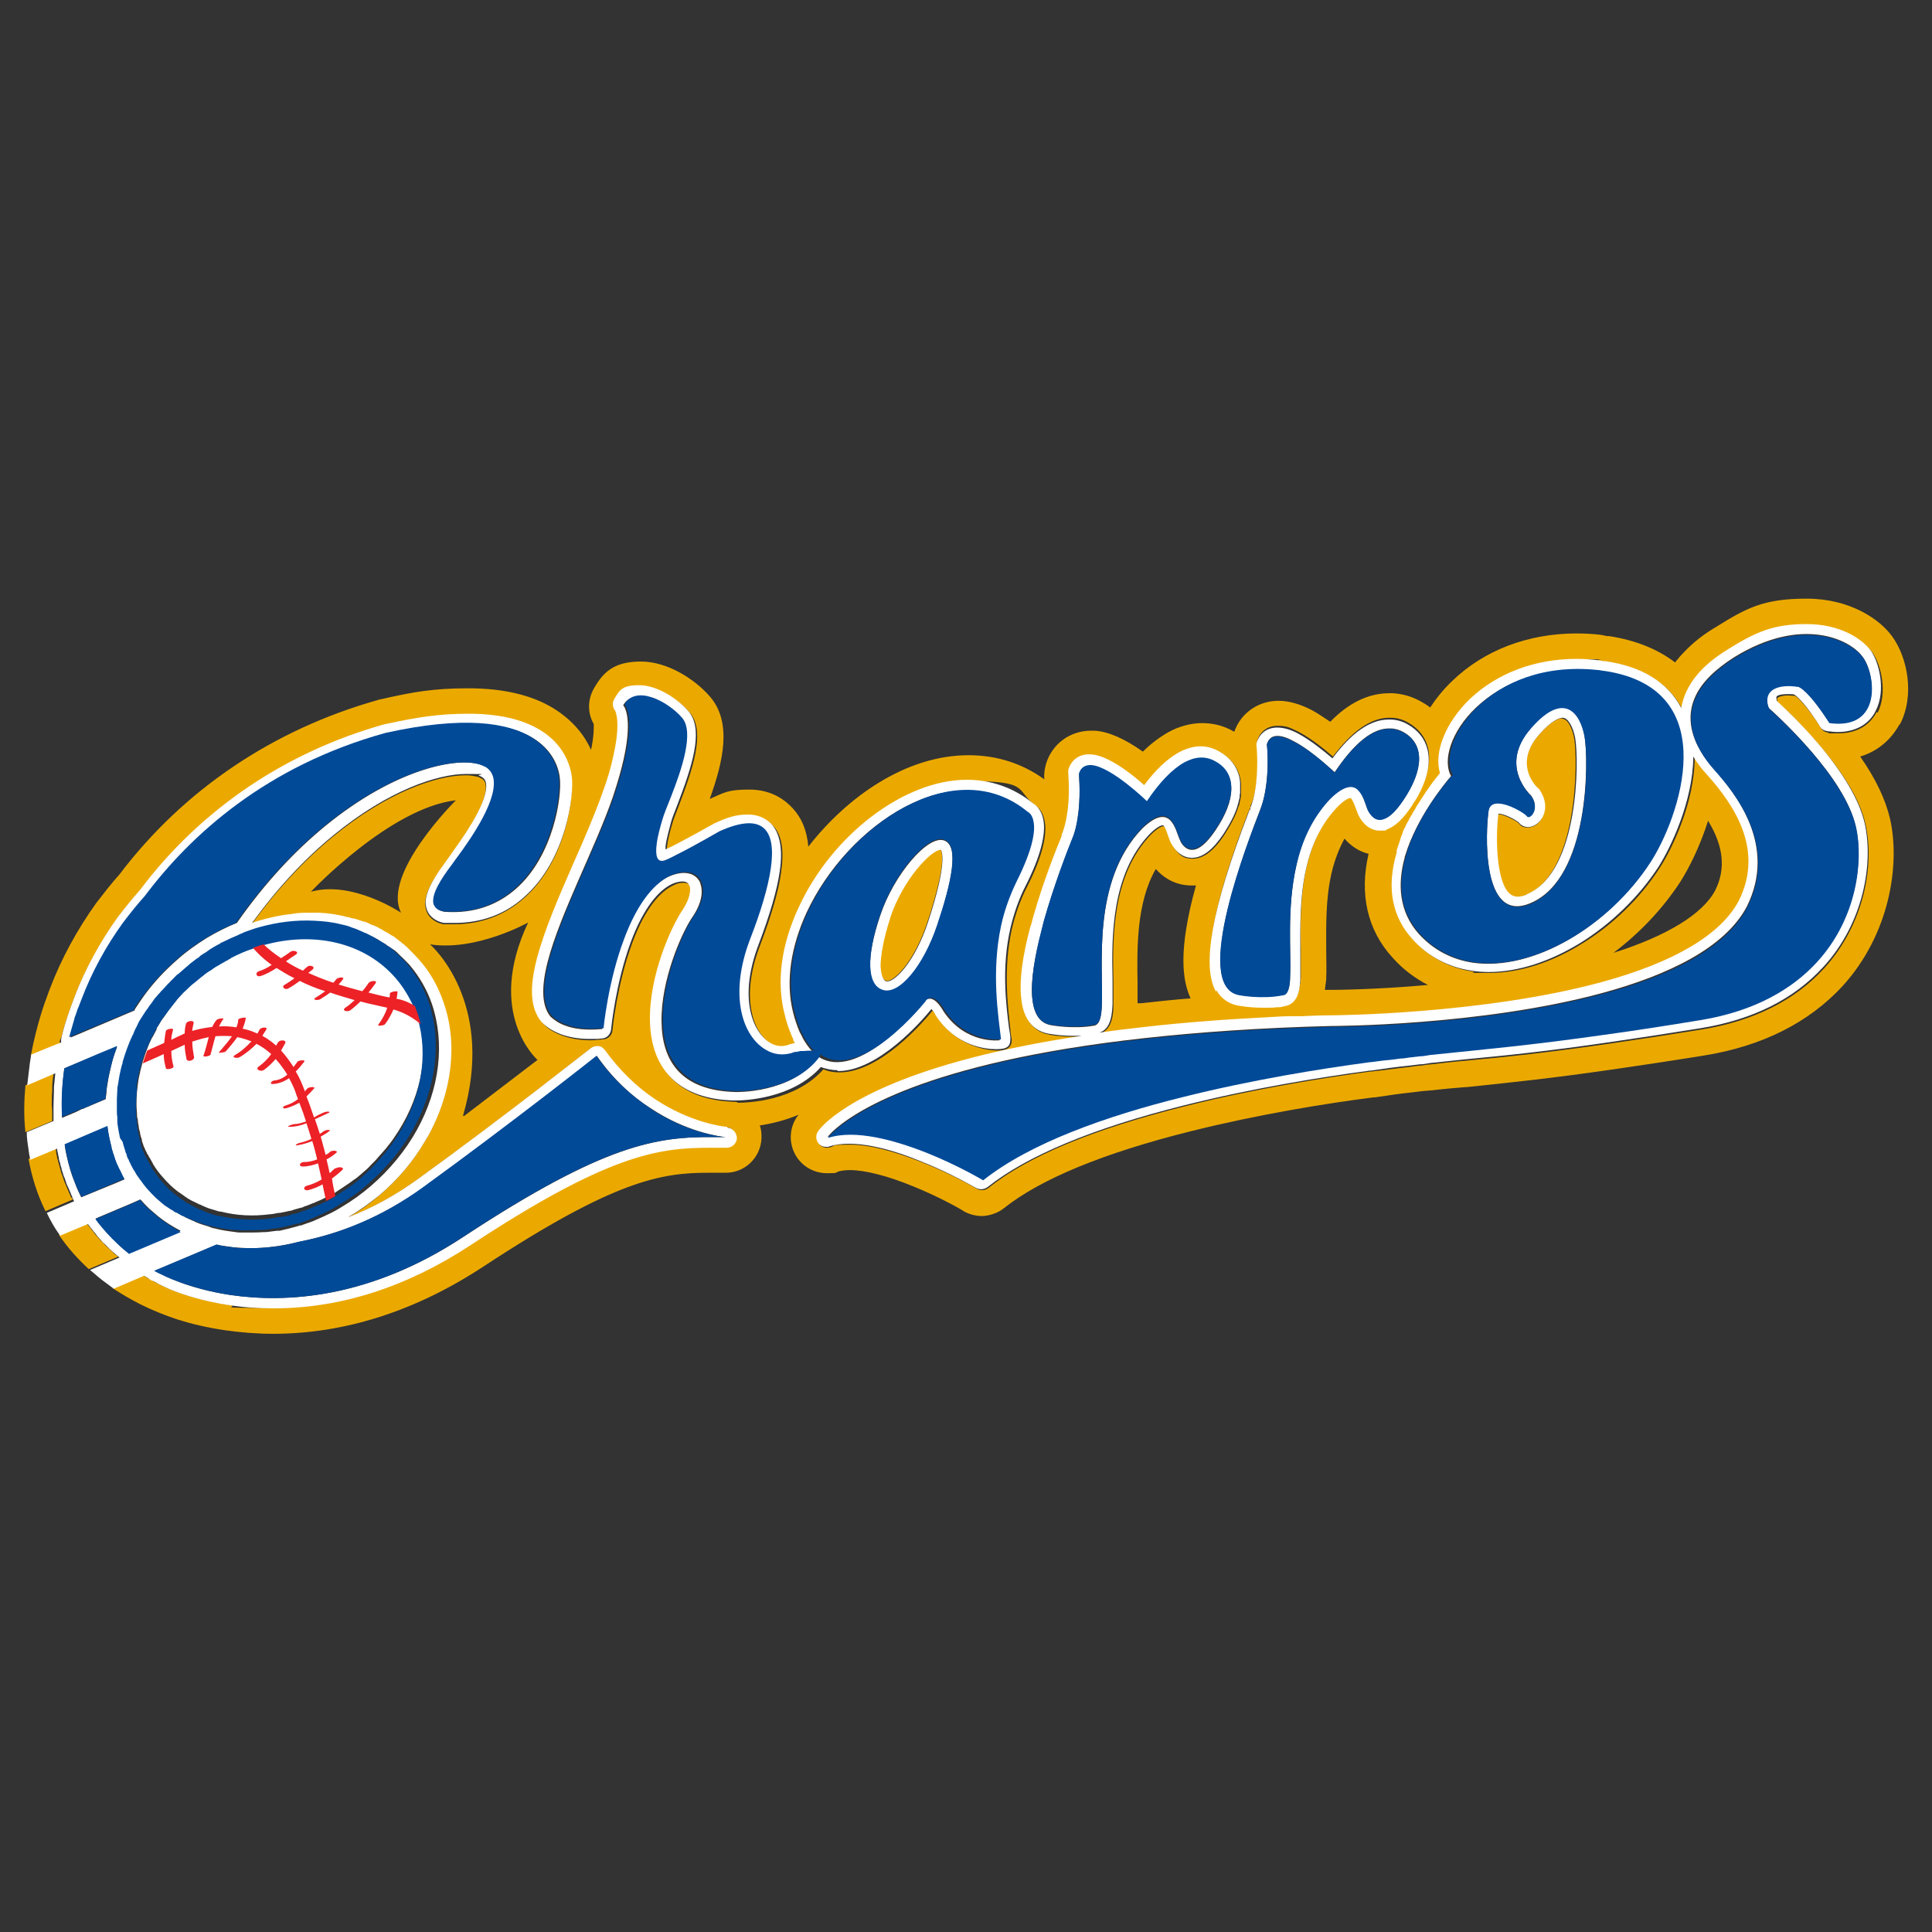 <?xml version="1.0" encoding="utf-8"?>
<!-- Generator: Adobe Illustrator 27.0.0, SVG Export Plug-In . SVG Version: 6.00 Build 0)  -->
<svg version="1.1" id="Layer_1" xmlns="http://www.w3.org/2000/svg" xmlns:xlink="http://www.w3.org/1999/xlink" x="0px" y="0px"
	 viewBox="0 0 433.1 433.1" style="enable-background:new 0 0 433.1 433.1;" xml:space="preserve">
<rect x="0" y="0" width="433.1" height="433.1" fill="#333333" stroke="none"/>
<style type="text/css">
	.st0{fill:#EBA900;}
	.st1{fill:#FFFFFF;}
	.st2{fill:#004A98;}
	.st3{fill:#EC2227;}
</style>
<g>
	<g>
		<path class="st0" d="M350.2,161c-0.6,0-2.3,0.4-5.3,3.8c-5.7,6.5-0.8,11.4-0.2,12c0.1,0.1,0.2,0.2,0.3,0.3c1.4,2,1.7,4.3,0.7,6.2
			c-0.7,1.4-1.9,2.2-3.2,2.2s-1.6-0.4-2.1-1c-0.7-0.6-3.2-1.9-4.6-2c-0.6,4.7-0.6,14.4,2.2,17.6c0.6,0.7,1.2,1,2,1s1.4-0.2,2.2-0.5
			c11.6-5,11.5-30,10.7-35c-0.4-2.2-1.4-4.5-2.8-4.5L350.2,161z"/>
		<path class="st0" d="M198.6,219.9c0,0,0.1,0,0.2,0c1.9,0,6.3-4.7,9.1-13.2c4.8-14.5,3-16.2,2.9-16.3l0,0c-2.1,0-8.5,6.7-11.4,15.4
			c-1.5,4.4-2.2,8.1-2.1,10.7c0,1.1,0.2,3,1.3,3.3V219.9z"/>
		<path class="st0" d="M67.5,275l0.2,0.8l0,0l-0.3-0.8H67.5z"/>
		<path class="st0" d="M425.9,162.4c3.4-6.5,1.7-15-1.7-19.7c-2.8-3.9-9.5-8.5-19.2-8.5s-13.5,2.1-20.4,6.4c-2.7,1.6-5,3.4-6.9,5.4
			c-0.8,0.8-1.5,1.6-2.2,2.5c-3.9-3-8.9-5-14.8-5.9h-0.4c-0.5-0.1-1-0.2-1.5-0.3c-1.8-0.2-3.6-0.3-5.4-0.3
			c-10.9,0-20.8,3.8-27.9,10.7c-1.9,1.8-3.5,3.8-4.9,5.9c-0.6-0.5-1.3-0.9-2-1.3c-2.1-1.2-4.3-1.8-6.5-1.9c-0.2,0-0.4,0-0.6,0
			c-4.7,0-9.1,2.1-13.3,6.4c-1.5-1-2.8-1.9-4.1-2.6c-2.7-1.4-5.2-2.1-7.5-2.1c-4.5,0-8.4,2.7-9.9,6.9c0,0,0,0-0.1,0
			c-2.2-1.3-4.6-1.9-7.1-1.9s-5.2,0.7-7.7,2.1c-1.9,1.1-3.8,2.5-5.6,4.3c-4.1-2.9-7.7-4.5-10.8-4.7c-0.3,0-0.6,0-0.8,0
			c-4.7,0-8.7,2.9-10.1,7.4c-0.3,1.1-0.5,2.2-0.4,3.3v0.2c-5-3.6-10.7-5.4-17-5.4c-13.9,0-27.1,9.2-35.9,20.5
			c-0.3-3.5-1.4-6.3-3.4-8.5c-1.7-1.9-4.8-4.3-9.8-4.3s-5.6,0.7-8.9,2.1c3-8.3,5.1-17.2,0-23c-3.4-3.9-9.5-7.8-15.4-7.8
			s-8.4,2.2-10.6,6.1c-1.4,2.5-1.4,5.5,0,7.9c0,0.7,0.1,2.5-0.6,5.8c-1.4-3.1-3.9-6.5-8.4-9.3c-4.9-3-11.3-4.5-19.1-4.5
			s-12.4,0.8-19.8,2.5c-0.1,0-0.3,0-0.4,0.1c-23.5,6.6-43.6,20.1-58,39.1c-1.8,2-3.5,4.2-5.2,6.4c-4.3,6-7.8,12.4-10.4,19.2
			c-0.3,0.7-0.5,1.4-0.8,2.2l0,0c-0.2,0.5-2.1,5.5-3.5,12.9l6.5-2.7v-0.7c0.1-0.3,0.3-0.6,0.4-0.9c0.7-2.9,1.7-5.7,2.8-8.6
			c2.4-6.3,5.7-12.3,9.7-17.9c1.6-2.2,3.3-4.3,5-6.1c13.7-18.1,32.7-31,55-37.2c0,0,0,0,0.1,0c7-1.5,13.2-2.3,18.5-2.3
			s12.1,1.2,16,3.6c5.5,3.4,6.9,8.1,7.2,10.6c0.5,4.1-1.1,18.5-10.7,26.9c-4.3,3.8-9.6,5.8-15.7,5.8s-1.3,0-2,0c-0.1,0-0.2,0-0.3,0
			c-2-0.4-3-1.5-3.5-2.3c-0.4-0.7-0.6-1.6-0.6-2.5c0.1-2.8,2.2-5.8,4.5-8.9l0.7-1c0.2-0.2,0.4-0.6,0.7-1c2.1-2.9,7.6-10.4,7.7-14.9
			c0-1.3-0.4-1.7-0.8-2c-0.1,0-0.4-0.2-0.8-0.4c-0.8-0.2-1.7-0.4-2.9-0.4c-6.3,0-17.4,3.6-29.7,13.7c-6.6,5.4-12.7,12-18.3,19.7
			c0.7-0.3,1.5-0.5,2.2-0.7l0,0c2.2-0.6,4.4-1.1,6.6-1.3c1.5-0.2,2.9-0.3,4.4-0.3s1.2,0,1.8,0c2.1,0.1,4.3,0.4,6.4,0.9h0.3
			c0.3,0.2,0.7,0.2,1,0.3c0,0,0.1,0,0.2,0c0.7,0.2,1.4,0.4,2.1,0.7c0,0,0.1,0,0.2,0c0.6,0.2,1.2,0.5,1.8,0.7h0.2
			c0.1,0.1,0.3,0.2,0.4,0.2c0.5,0.2,0.9,0.5,1.4,0.7l0.3,0.2c0.2,0,0.3,0.2,0.5,0.3l1.2,0.7l0.3,0.2c0.2,0.1,0.4,0.3,0.7,0.4
			c0.2,0.1,0.4,0.3,0.5,0.4l0.9,0.7c0.2,0.1,0.4,0.3,0.5,0.4s0.3,0.2,0.4,0.3h0.1c0.3,0.4,0.6,0.6,0.8,0.9l0.2,0.2
			c0.9,0.8,1.5,1.5,2.1,2.2c2.3,2.7,4.2,5.9,5.4,9.4c3.3,9.3,2,20.3-3.5,30.2c-0.2,0.4-0.5,0.9-0.8,1.3c-2.6,4.4-6,8.4-10,11.8
			c-2.1,1.8-4.3,3.4-6.8,4.8c-0.1,0-0.2,0.1-0.3,0.2c5.4-2.1,10.7-5,15.7-8.6c20.3-14.6,38.5-29.2,38.7-29.3
			c0.4-0.3,0.9-0.5,1.4-0.5s0.2,0,0.3,0c0.6,0,1.2,0.4,1.5,0.9c3.1,4.5,6.9,8.2,11.4,11.1c7.7,5.1,14.6,6,15.9,6.1h0.1
			c1.2,0.1,2.1,1.2,2.1,2.4c0,1.2-1.1,2.1-2.3,2.1l0,0c-0.9,0-1.7,0-2.6,0c-0.4,0-0.9,0-1.3,0c-11.5,0-22.8,1.6-53.6,21.9
			c-14.2,9.4-29,14.1-44,14.1s-6.7-0.2-9.9-0.7c-6.2-0.9-10.8-2.5-13.5-3.6c-0.9-0.4-1.7-0.8-2.5-1.2c-0.4-0.2-0.8-0.4-1.1-0.6
			c-0.3-0.2-0.7-0.4-1-0.5c-0.2-0.1-0.4-0.2-0.6-0.4c-0.2-0.1-0.4-0.2-0.5-0.3l-6.8,2.9c1.8,1.2,3.7,2.3,5.8,3.4
			c0.2,0.1,0.4,0.2,0.6,0.3c2.6,1.3,5.4,2.4,8.4,3.4c0,0,0,0,0.1,0c2.8,0.9,6.2,1.7,10.2,2.3c3.5,0.5,7.2,0.8,10.8,0.8
			c16.1,0,32-5.1,47.2-15.1c29.5-19.4,39.9-21,50.4-21s0.8,0,1.2,0c0.8,0,1.7,0,2.5,0h0.2c4.3,0,7.8-3.4,8-7.7c0-1,0-2-0.4-2.9
			c2.6-0.4,5.6-1.1,8.7-2.4c-0.1,0.2-0.2,0.3-0.3,0.4c-2,2.9-1.9,6.7,0.2,9.5c1.5,2,3.9,3.2,6.5,3.2s1.7-0.1,2.6-0.4
			c0.4-0.1,1.2-0.3,2.5-0.3c3.4,0,8.5,1.3,14.1,3.6c6.2,2.5,11.2,5.4,11.4,5.6c1.2,0.7,2.7,1.1,4.1,1.1s3.6-0.6,5-1.8
			c8.2-6.5,22.2-12.3,41.8-17.2c15.2-3.8,30.7-6.3,41-7.6h0.3c1.5-0.2,2.8-0.4,4.1-0.6l2.3-0.3l1.8-0.2c0.9-0.1,1.7-0.2,2.4-0.3
			l2.4-0.2c2.5-0.3,4.9-0.5,7.3-0.7h0.3c9.5-1,18.5-1.9,33-4c6.2-0.9,12.9-1.9,20.3-3.1c13-2.1,23.4-7.4,30.9-15.5
			c10.6-11.6,13-27.2,10.7-37.5c-1-4.3-3.2-9-6.7-14c5.3-1.6,7.8-5.4,8.8-7.2L425.9,162.4z M89.9,204.6L89.9,204.6
			c0,0-10.9-7.3-20.2-4.7c0,0,17.7-18.8,32.5-20.5l0,0l0,0C102.2,179.4,85.5,195.9,89.9,204.6z M279.9,182L279.9,182
			c0.1-0.3,0.3-0.7,0.4-1v-0.3c0.5-1,0.9-2.3,1.1-3.6c0.9-5,0.4-10,0.4-10.1c0-0.3,0-0.6,0-0.9c0.7-2.2,2.4-3.4,4.6-3.4
			s2.9,0.5,4.8,1.4c2.8,1.5,5.8,3.9,7.6,5.5c4.3-5.7,8.5-8.7,12.6-8.7s0.2,0,0.4,0c1.4,0,2.7,0.4,3.9,1.1c2.3,1.3,3.8,3.2,4.4,5.6
			c0.8,3.2-0.2,7.1-2.7,11.4c-0.1,0.2-0.3,0.5-0.4,0.7c-0.1,0.2-0.3,0.5-0.5,0.7c-1.8,2.8-3.6,4.4-5.4,5.1c-0.6,0.2-1.2,0.3-1.7,0.3
			c-2,0-3.7-1.3-4.8-3.5c-0.2-0.3-0.3-0.8-0.5-1.3c-0.2-0.6-0.4-1.2-0.7-1.7c-0.3-0.5-0.4-0.7-0.5-0.8l0,0c-0.3,0-1.2,0.2-2.9,1.9
			c-3.4,3.5-5.7,8.1-7.1,13.9c-1.5,6.6-1.4,13.4-1.3,18.9c0,2.2,0,4.1,0,5.7v0.3c-0.1,1.7-0.4,2.8-0.7,3.7c-0.7,1.6-2,2.1-2.6,2.2
			c-0.5,0-1.1,0.2-1.6,0.3c-0.1,0-0.3,0-0.5,0s-0.5,0-0.7,0c-0.3,0-0.6,0-1,0s-0.9,0-1.4,0c-3.1,0-5.5-0.4-5.6-0.5
			c-2-0.4-3.6-1.5-4.7-3.4c-3.3-5.8-0.9-18.8,7.2-39.9L279.9,182z M297.3,213.2c0-5.1-0.2-11.5,1.2-17.5c0.7-3,1.7-5.5,2.9-7.7
			c1.5,1.7,3.3,2.9,5.4,3.4c-2.1,9-0.3,17.1,5.4,23.3c2.3,2.6,5,4.6,7.9,6.1c-12.3,1.1-21.4,1.1-21.6,1.1h-0.2c-0.4,0-0.9,0-1.3,0
			c0.1-0.7,0.2-1.5,0.3-2.3v-0.5C297.4,217.4,297.3,215.5,297.3,213.2L297.3,213.2z M103.8,250.1L103.8,250.1L103.8,250.1
			c3.5-12,2.1-21.2-0.4-27.6c-2.8-7.2-7-10.8-7-10.8l0,0l0,0c10.4,1.6,22-4.9,22-4.9l0,0l0,0c-9.7,20.5,2.1,30.8,2.1,30.8L104,250.2
			L103.8,250.1z M165.1,247h-0.3c-11.9-0.3-18.6-6.6-18.8-17.9c-0.2-10.3,5-21.4,7.3-24.8c1.7-2.4,1.9-4.4,1.6-5.4l-0.2-0.3
			c-0.1-0.2-0.4-0.7-1.4-0.7s-1.5,0.1-2.8,0.8c-3.3,1.8-6.4,6.2-8.8,12.8c-3.4,9.2-4.4,19.4-4.4,19.5c-0.1,1.1-1,1.9-2,2h-0.2
			c-1,0.1-1.9,0.2-2.7,0.2c-2.4,0-4.6-0.4-6.5-1.1c-1.6-0.6-3-1.4-4-2.5c0,0-0.1-0.1-0.2-0.2c-2.5-3-2.8-7.6-1-14.4
			c1.7-6.3,5-13.9,8.2-21.3c2.4-5.4,4.8-11,6.5-15.8c1-3,1.8-5.7,2.4-8.2c1.7-7.5,0.5-9.9,0.4-10.1c-0.6-0.7-0.7-1.7-0.2-2.6
			c1.2-2,3.1-3.1,5.6-3.1c3.9,0,8.5,2.9,11,5.8c3.2,3.7,1.5,10.6-2,19.8l-0.6,1.6c-0.6,1.5-1.1,2.8-1.3,3.6c-0.5,1.6-1,3.6-1.2,5.3
			c0,0.3,0,0.5,0,0.7c0.4-0.2,0.9-0.5,1.5-0.7c4-2,9.4-5.1,9.4-5.1s0.1,0,0.2-0.1c2.9-1.3,5.4-1.9,7.4-1.9s4.5,1.2,5.4,2.3
			c1.9,2.1,2.4,5.5,1.7,10.4c-0.6,4.3-2.2,9.7-4.7,16.3c-4.8,12.5-1.1,20.1,2.6,22.2c0.8,0.4,1.7,0.7,2.5,0.7s0.9,0,1.3-0.2
			c0.4-0.1,0.7-0.2,1-0.3c0,0,0.6-0.1,0.7-0.2l-0.3-0.5c0-0.1,0-0.2-0.1-0.3l0,0c-0.2-0.4-0.3-0.7-0.4-1c-0.6-1.3-1.1-2.9-1.5-4.6
			c-1.9-7.2-0.8-15.5,3.1-23.9c7.6-16.4,23.8-28.7,37.7-28.7s10.5,1.8,14.9,5.3c0.7,0.4,1.9,1.4,2.3,3.7c0.6,3.3-0.7,8.3-4,14.8
			c-1.5,2.9-2.6,6.1-3.4,9.5c-1.9,8.7-0.9,17-0.3,22.4c0,0.8,0.2,1.5,0.3,2.2v0.2c0,1.5-1,2.3-3.1,2.3s-9-0.7-13.6-7.5
			c0,0,0-0.1-0.1-0.2c-0.1-0.3-0.5-0.9-0.9-1.3c-2.1,2.6-11.8,13.9-20.9,13.9l0,0c-1.3,0-2.5-0.2-3.6-0.7c-6.4,7.2-17,7.5-19.2,7.5
			L165.1,247z M420.7,159.6c-1.6,3.1-4.6,4.8-8.6,4.8s-1.5,0-2.3-0.2c-0.7,0-1.3-0.5-1.6-1c0,0-0.5-0.9-1.3-2
			c-2.6-3.7-4.1-5-4.5-5.2c-0.4,0-1-0.1-1.6-0.1c-1.3,0-2,0.3-2.3,0.5c-0.2,0.2-0.1,0.7,0,1c1.4,1.2,5.3,4.9,9.3,9.6
			c5.8,6.7,9.3,12.7,10.4,17.8c2,8.8-0.1,22.2-9.3,32.3c-6.6,7.2-15.8,11.8-27.5,13.7c-7.4,1.2-14,2.2-20.2,3.1
			c-14.4,2.1-23.3,3-32.8,3.9c-2.5,0.2-5,0.5-7.6,0.8c-0.7,0-1.5,0.2-2.4,0.3c-0.8,0-1.6,0.2-2.5,0.3l-1.8,0.2l-2.4,0.3
			c-1.3,0.2-2.7,0.3-4.2,0.5h-0.2c-10.5,1.4-26.2,3.9-41.7,7.8c-20.4,5.1-35.2,11.2-44,18.3c-0.4,0.3-0.9,0.5-1.4,0.5
			s-0.8-0.1-1.2-0.3c0,0-5.4-3.2-12.2-5.9c-6.5-2.6-12-4-16.3-4s-3.1,0.2-4.4,0.6c-0.2,0-0.5,0.1-0.7,0.1c-0.7,0-1.4-0.3-1.8-0.9
			c-0.6-0.8-0.6-1.8,0-2.6c0.1-0.2,0.5-0.7,1.4-1.6c4.4-4.2,18.5-14,57.7-19.8c-0.7,0-1.3,0-2,0c-3.1,0-5.5-0.4-5.6-0.5
			c-2.4-0.4-5.5-2.2-6-8.2c-0.3-3.8,0.3-9,2-15.5c0.2-0.8,0.4-1.6,0.7-2.4c2.2-7.8,5.1-15.4,6.3-18.2v-0.3c0.4-0.8,0.6-1.6,0.9-2.5
			c1.1-4.5,0.8-9.3,0.7-10.7c0-0.3,0-0.5,0-0.5c0-0.3,0-0.6,0-0.9c0.7-2.2,2.4-3.4,4.6-3.4s0.3,0,0.4,0c3.8,0.3,9.1,4.5,12,6.9
			c2.6-3.5,5.1-5.9,7.7-7.3c1.7-0.9,3.3-1.4,4.9-1.4s2.9,0.4,4.3,1.2c2.3,1.3,3.8,3.2,4.4,5.6c0.1,0.5,0.2,1,0.2,1.5
			c0,0.1,0,0.3,0,0.4c0,0.4,0,0.7,0,1.1c0,0.2,0,0.4,0,0.7c0,0.3,0,0.6-0.1,0.9c0,0.3-0.1,0.6-0.2,0.9c0,0.2,0,0.4-0.1,0.5
			c0,0.2-0.1,0.4-0.2,0.6c-0.6,2-1.7,4-3.1,6.2c-2.4,3.7-4.8,5.4-7.1,5.4s-3.1-0.9-4.2-2.5c-0.2-0.3-0.4-0.7-0.6-1
			c-0.2-0.4-0.3-0.8-0.5-1.3c-0.1-0.3-0.3-0.9-0.5-1.4s-0.5-1-0.7-1.1c-0.1,0-1,0-2.9,1.9c-8.8,9.1-8.6,23.4-8.4,32.8
			c0,2.1,0,3.9,0,5.4c0,1.8-0.2,5.5-3,6.4c3.3-0.4,6.7-0.9,10.3-1.3c8.7-1,18.1-1.7,28-2.2l0,0c0.3,0,0.6,0,1,0
			c1.3,0,2.7-0.1,4.1-0.2c0.7,0,1.4,0,2.1,0c2.3,0,4.5-0.2,6.8-0.2c0.4,0,33.6-0.1,60.3-7.4c16.6-4.5,27-10.6,30.9-18.3
			c5.9-11.7-1.2-21.7-7.1-28.2c-1.2-1.4-2.2-2.7-3.1-4.1c0,10.2-5.2,20.7-7.8,24.7c-4.5,7-10.7,12.9-17.4,17
			c-6.7,4.2-14,6.6-20.7,6.6s-2.6,0-3.8-0.3c-5.3-0.8-9.8-3.2-13.3-7.1c-4.6-5.1-5.8-11.6-3.7-19.4v-0.5c0.3-0.5,0.5-1,0.6-1.5
			c0.1-0.3,0.2-0.6,0.3-0.9c0,0,0,0,0-0.1l0,0c0-0.1,0-0.2,0.1-0.3c0.1-0.3,0.3-0.7,0.4-1l0,0c0-0.1,0-0.2,0.1-0.4
			c0-0.2,0.2-0.4,0.3-0.7c0-0.1,0.1-0.2,0.2-0.3l0,0c0-0.1,0-0.2,0.1-0.3c0.2-0.3,0.3-0.6,0.5-0.9c0-0.1,0.1-0.3,0.2-0.4
			c0.2-0.3,0.3-0.6,0.5-0.9c0-0.2,0.2-0.3,0.3-0.5l0,0c0.1-0.2,0.3-0.5,0.4-0.7c0-0.2,0.2-0.3,0.3-0.5c0-0.1,0.1-0.2,0.2-0.4
			c0-0.1,0.1-0.2,0.2-0.3c0,0,0-0.1,0.1-0.2c0.2-0.2,0.3-0.5,0.5-0.8c1.8-2.8,3.5-5,4.5-6.3c-1.4-4.7,1.2-11.4,6.7-16.6
			c6.1-5.8,14.6-9,23.9-9s3.2,0,4.8,0.3c0.4,0,0.8,0.1,1.2,0.2h0.4c8.3,1.3,14.1,4.9,17.1,10.6c0.5-3.1,2.1-6.1,4.8-8.8
			c1.6-1.6,3.5-3.1,5.9-4.5c5.9-3.6,11.8-5.5,17.4-5.5s12.5,3.3,14.5,6.1c2,2.8,3.5,9.1,1.2,13.6L420.7,159.6z M267,223.8
			c-3.9,0.3-7.6,0.7-11.2,1.1c-0.3,0-0.5,0-0.8,0c0-1.5,0-3.1,0-4.9c-0.1-7.2-0.3-17.6,4.1-25.2c2.1,2.4,4.9,3.7,8,3.7s0.7,0,1,0
			c-4.1,14.7-3,21.4-1.2,25.3H267z M361.7,213.6c5.7-4.3,10.9-9.7,14.9-15.8c2-3.1,4.5-8.1,6.3-13.8c3.5,5.7,4,10.8,1.6,15.6
			C381.7,204.9,373.7,209.8,361.7,213.6z"/>
		<path class="st0" d="M25.2,280.6c-0.3-0.2-0.5-0.5-0.8-0.7c-0.4-0.4-0.8-0.7-1.1-1.1c-0.3-0.3-0.5-0.5-0.8-0.8s-0.6-0.7-0.9-1
			s-0.5-0.6-0.7-0.9c-0.3-0.3-0.5-0.7-0.8-1c-0.2-0.3-0.5-0.6-0.7-0.9l-6.2,2.6c1.8,2.7,4.1,5.3,6.7,7.7l6.6-2.8
			C26.1,281.4,25.6,281.1,25.2,280.6L25.2,280.6z"/>
		<path class="st0" d="M16,268.6c0-0.2-0.2-0.3-0.2-0.5c-0.1-0.2-0.2-0.5-0.3-0.7c-0.2-0.5-0.4-0.9-0.6-1.4l0,0
			c-0.2-0.4-0.3-0.8-0.5-1.2c-0.1-0.3-0.2-0.6-0.3-0.9c-0.1-0.4-0.3-0.7-0.4-1.1s-0.2-0.7-0.3-1.1c-0.1-0.4-0.2-0.7-0.3-1.1
			c-0.1-0.4-0.2-0.7-0.3-1.1c0-0.4-0.2-0.7-0.2-1.1s-0.1-0.7-0.2-1.1l-6,2.5c0.7,3.9,1.9,7.9,3.8,11.7l6.1-2.6
			c0-0.2-0.2-0.3-0.2-0.5L16,268.6z"/>
		<path class="st0" d="M11.6,247.9L11.6,247.9c0-1.1,0-2.2,0.1-3.4c0-0.2,0-0.5,0-0.8c0-1,0.2-2.1,0.3-3.1l-6.3,2.7
			c-0.3,3.3-0.4,6.9,0,10.5l6-2.5C11.7,249.5,11.7,248.1,11.6,247.9L11.6,247.9z"/>
	</g>
	<g>
		<path class="st1" d="M163,252.6h-0.1c-1.3-0.1-8.3-1.1-15.9-6.1c-4.4-2.9-8.2-6.7-11.4-11.1c-0.4-0.5-0.9-0.9-1.5-0.9
			c-0.1,0-0.2,0-0.3,0c-0.5,0-1,0.2-1.4,0.5c-0.2,0.1-18.5,14.7-38.7,29.3c-5,3.6-10.2,6.5-15.7,8.6c0.1,0,0.2-0.1,0.3-0.2
			c2.4-1.4,4.7-3.1,6.8-4.8c4-3.4,7.4-7.4,10-11.8c0.3-0.4,0.5-0.9,0.8-1.3c5.5-9.9,6.8-20.9,3.5-30.2c-1.2-3.5-3-6.7-5.4-9.4
			c-0.6-0.7-1.3-1.4-2.1-2.2l-0.2-0.2c-0.3-0.3-0.5-0.5-0.8-0.8h-0.1c-0.1-0.2-0.2-0.3-0.4-0.4s-0.4-0.3-0.5-0.4l-0.9-0.7
			c-0.2-0.1-0.3-0.3-0.5-0.4s-0.4-0.3-0.7-0.4l-0.3-0.2c0,0-1.1-0.7-1.2-0.7c-0.1,0-0.3-0.2-0.5-0.3l-0.3-0.2
			c-0.5-0.2-0.9-0.5-1.4-0.7c-0.1,0-0.3-0.1-0.4-0.2h-0.2c-0.6-0.3-1.2-0.6-1.8-0.8h-0.2c-0.8-0.3-1.5-0.5-2.1-0.7c0,0-0.1,0-0.2,0
			c-0.3,0-0.7-0.2-1-0.3h-0.3c-2.1-0.6-4.3-0.9-6.4-1c-0.6,0-1.2,0-1.8,0c-1.5,0-2.9,0-4.4,0.3c-2.2,0.2-4.4,0.7-6.6,1.3l0,0
			c-0.7,0.2-1.5,0.4-2.2,0.7c5.6-7.7,11.7-14.3,18.3-19.7c12.3-10.1,23.4-13.7,29.7-13.7s2.1,0.1,2.9,0.4c0.4,0.1,0.6,0.3,0.8,0.4
			c0.4,0.3,0.8,0.7,0.8,2c-0.1,4.5-5.7,12.1-7.7,14.9c-0.3,0.4-0.5,0.8-0.7,1l-0.7,1c-2.3,3.1-4.3,6.2-4.5,8.9
			c0,0.9,0.2,1.8,0.6,2.5c0.5,0.8,1.5,1.9,3.5,2.3c0.1,0,0.2,0,0.3,0c0.7,0,1.3,0,2,0c6.1,0,11.4-1.9,15.7-5.8
			c9.5-8.4,11.2-22.9,10.7-26.9c-0.3-2.5-1.7-7.3-7.2-10.6c-4-2.4-9.3-3.6-16-3.6s-11.5,0.8-18.5,2.3c0,0,0,0-0.1,0
			c-22.3,6.2-41.4,19.1-55,37.2c-1.7,1.9-3.4,4-5,6.1c-4,5.6-7.3,11.6-9.7,17.9c-1.1,2.9-2.1,5.7-2.8,8.6c-0.1,0.3-0.1,0.6-0.2,0.9
			v0.7c-0.1,0-6.7,2.7-6.7,2.7c-0.1,0.6-0.2,1.2-0.3,1.9c-0.2,1.6-0.4,3.2-0.6,5l6.3-2.7c-0.1,1.1-0.2,2.1-0.3,3.1
			c0,0.2,0,0.5,0,0.8c0,1.1-0.1,2.2-0.1,3.4l0,0c0,0.2,0,1.6,0,3.4l-6,2.5c0,1.3,0.2,2.6,0.4,3.9c0.1,0.8,0.2,1.5,0.4,2.3l6-2.5l0,0
			c0,0.3,0.1,0.7,0.2,1.1c0,0.4,0.2,0.7,0.2,1.1s0.2,0.7,0.3,1.1c0,0.4,0.2,0.7,0.3,1.1c0,0.4,0.2,0.7,0.3,1.1
			c0.1,0.4,0.2,0.7,0.4,1.1c0.1,0.3,0.2,0.6,0.3,0.9c0.1,0.4,0.3,0.8,0.5,1.2l0,0c0.2,0.5,0.4,0.9,0.6,1.4c0,0.2,0.2,0.4,0.3,0.7
			c0,0.2,0.1,0.3,0.2,0.5c0,0.2,0.2,0.3,0.2,0.5l0,0l-6.1,2.6l0,0c0.8,1.7,1.8,3.5,3,5.1l6.2-2.6c0.2,0.3,0.5,0.6,0.7,0.9
			c0.3,0.3,0.5,0.7,0.8,1c0.2,0.3,0.5,0.6,0.7,0.9c0.3,0.3,0.6,0.7,0.9,1c0.2,0.3,0.5,0.5,0.8,0.8c0.4,0.4,0.7,0.7,1.1,1.1
			c0.3,0.2,0.5,0.5,0.8,0.7c0.4,0.4,0.8,0.7,1.3,1.1l-6.6,2.8c1.2,1,2.4,2.1,3.7,3c0.5,0.4,1.1,0.8,1.6,1.2l6.8-2.9
			c0.2,0.1,0.4,0.2,0.5,0.3c0.2,0.1,0.4,0.2,0.6,0.4c0.3,0.2,0.6,0.4,1,0.5c0.4,0.2,0.8,0.4,1.1,0.6c0.8,0.4,1.6,0.8,2.5,1.2
			c2.7,1.1,7.3,2.7,13.5,3.6c3.2,0.5,6.6,0.7,9.9,0.7c15,0,29.8-4.8,44-14.1c30.8-20.3,42.1-21.9,53.6-21.9s0.9,0,1.3,0
			c0.8,0,1.7,0,2.6,0l0,0c1.2,0,2.2-0.9,2.3-2.1c0-1.2-0.9-2.3-2.1-2.4L163,252.6z M56.5,209L56.5,209c0.8-0.3,1.7-0.5,2.5-0.8l0,0
			c4.1-1.1,8.2-1.6,12.1-1.4c2.1,0.1,4.1,0.4,6,0.8c0.4,0,0.9,0.2,1.3,0.3l0,0l0,0c0.7,0.2,1.4,0.4,2,0.7l0,0l0,0
			c0.6,0.2,1.1,0.4,1.6,0.7c0.2,0,0.4,0.1,0.5,0.2c0.5,0.2,1,0.5,1.4,0.7c0.2,0.1,0.4,0.2,0.6,0.3c0,0,0.1,0,0.2,0.1
			c0.3,0.2,0.6,0.4,0.9,0.6c0.3,0.2,0.6,0.3,0.9,0.5c0.2,0.2,0.5,0.4,0.7,0.5s0.4,0.3,0.6,0.4c0.2,0.1,0.4,0.3,0.6,0.4
			c0.2,0.1,0.3,0.3,0.5,0.4c0.3,0.3,0.6,0.6,0.9,0.9c0.7,0.6,1.3,1.3,2,2c2.2,2.6,3.9,5.5,5,8.7c3,8.8,1.8,19.1-3.4,28.4
			c-2.5,4.5-6,8.8-10.3,12.5c-2.1,1.8-4.2,3.3-6.4,4.6c-1.1,0.7-2.2,1.3-3.3,1.8c-0.1,0-0.3,0.1-0.4,0.2l0,0
			c-0.9,0.4-1.8,0.8-2.7,1.2c-0.7,0.3-1.5,0.5-2.2,0.8l0,0c-0.2,0-0.3,0.1-0.5,0.2l0,0l0,0l0,0c0,0-0.2,0-0.3,0l0,0l0.3,0.8l0,0
			l-0.2-0.8l0,0c-0.1,0-0.3,0-0.4,0.1c-1.4,0.4-2.9,0.8-4.3,1.1c-0.1,0-0.3,0-0.4,0l0,0l0,0c0,0-0.1,0-0.2,0
			c-0.8,0.1-1.6,0.2-2.4,0.3c0,0,0,0-0.1,0s0,0,0,0l0,0c-0.1,0-0.3,0-0.4,0c-1.3,0.1-2.7,0.1-4,0.1c-0.3,0-0.5,0-0.8,0h-0.1
			c-0.5,0-1,0-1.5-0.1c-1.6-0.2-3.1-0.4-4.6-0.8c-0.6-0.1-1.1-0.3-1.6-0.5c-0.9-0.3-1.8-0.5-2.6-0.9l0,0c-0.2,0-0.4-0.2-0.6-0.3
			h-0.1c-0.5-0.2-1-0.5-1.5-0.7c0,0-0.1,0-0.2-0.1c-0.4-0.2-0.8-0.5-1.2-0.7c-0.3-0.1-0.5-0.3-0.8-0.4c-0.1,0-0.2-0.1-0.3-0.2
			c0,0-0.1,0-0.2-0.1c-0.2-0.1-0.4-0.3-0.6-0.4c-0.3-0.2-0.6-0.4-0.9-0.6c-0.2-0.1-0.3-0.3-0.5-0.4c-0.5-0.4-0.9-0.8-1.4-1.2
			c-0.8-0.7-1.5-1.4-2.1-2.2c-0.5-0.6-0.9-1.1-1.3-1.7c0-0.1-0.2-0.2-0.3-0.4c-0.4-0.6-0.8-1.1-1.1-1.7l0,0
			c-0.2-0.4-0.5-0.8-0.7-1.2l0,0l0,0c-0.2-0.3-0.3-0.7-0.5-1c0,0-0.1-0.2-0.1-0.3l0,0c-0.2-0.4-0.3-0.7-0.5-1.1V259l0,0
			c0-0.3-0.2-0.5-0.3-0.7c0-0.2-0.2-0.4-0.2-0.7l0,0c-0.1-0.5-0.3-0.9-0.4-1.4l0,0l0,0c-0.1-0.5-0.2-1-0.3-1.5
			c-0.1-0.7-0.3-1.4-0.3-2.2c0,0,0-0.2,0-0.3c0-0.2,0-0.5,0-0.7c0-0.5,0-1-0.1-1.5l0,0c0-0.7,0-1.4,0-2.1c0-0.2,0-0.4,0-0.5
			c0-0.7,0-1.4,0.1-2.1l0,0c0-0.1,0-0.3,0-0.4c0.1-1,0.3-2,0.5-2.9s0.4-1.8,0.6-2.8c0,0,0-0.1,0-0.2c0.6-2,1.3-4,2.2-5.9l0,0l0,0
			c0-0.1,0.1-0.3,0.2-0.4c0.2-0.5,0.5-1,0.7-1.5c0.3-0.6,0.7-1.2,1-1.9c0.3-0.6,0.7-1.2,1.1-1.7c0.2-0.4,0.5-0.7,0.7-1l0,0
			c0.4-0.6,0.8-1.2,1.2-1.8c0,0,0.1-0.1,0.1-0.2c0.2-0.2,0.4-0.5,0.6-0.7c0.2-0.3,0.4-0.6,0.7-0.8c0-0.1,0.2-0.2,0.3-0.3
			c0,0,0,0,0.1-0.1s0.2-0.2,0.3-0.4c0.3-0.3,0.5-0.6,0.8-0.9c0.2-0.2,0.3-0.4,0.5-0.5c0.4-0.4,0.8-0.8,1.1-1.1
			c0.2-0.2,0.3-0.3,0.5-0.5l0,0c0,0,0,0,0.1-0.1c0.5-0.5,1-1,1.6-1.4c0.2-0.2,0.4-0.3,0.6-0.5c0.5-0.4,1.1-0.9,1.6-1.3
			c0.1-0.1,0.3-0.2,0.4-0.3c0.2-0.2,0.5-0.4,0.7-0.5c0,0,0.2-0.1,0.2-0.2c0.2-0.1,0.4-0.3,0.7-0.4c0,0,0.1,0,0.2-0.1
			c0.2-0.1,0.4-0.3,0.6-0.4c0.4-0.3,0.8-0.5,1.2-0.8c0.2-0.1,0.3-0.2,0.5-0.3c0.4-0.2,0.8-0.4,1.1-0.6c0.2,0,0.3-0.2,0.5-0.3
			c0,0,0.1,0,0.2-0.1c1.2-0.6,2.3-1.1,3.5-1.6c0.2-0.1,0.5-0.2,0.7-0.3c0.6-0.2,1.2-0.4,1.7-0.7L56.5,209z M15.8,232.6L15.8,232.6
			c0.4-1.4,0.8-2.8,1.2-4.2c0,0,0,0,0-0.1c0.2-0.7,0.4-1.3,0.7-2c0.2-0.7,0.5-1.4,0.7-2c2.5-6.4,5.7-12.2,9.4-17.4
			c1.6-2.1,3.2-4.2,4.9-6c5.2-6.9,12-14.1,20.8-20.6s19.7-12.2,33.1-15.9c17.7-3.9,27.5-2.2,32.8,1c4.3,2.6,5.8,6.3,6.1,9
			c0.5,4.1-1.4,17.5-9.9,24.9c-3.9,3.4-9.1,5.6-16,5.1c-1-0.2-1.7-0.6-2-1.2c-0.2-0.4-0.3-0.8-0.3-1.3c0-2.6,3.1-6.4,4.5-8.4
			c0-0.1,0.1-0.2,0.2-0.3c1.6-2.2,8.7-11.3,8.9-17.2c0-1.6-0.4-3-1.7-3.9c-0.4-0.3-0.8-0.5-1.4-0.7c-5.6-1.8-19.5,1.2-34.8,13.7
			c-6.6,5.4-13.4,12.5-19.9,21.8c-2.3,0.9-4.6,2.1-6.8,3.4c-2.2,1.4-4.4,2.9-6.4,4.7c-2.9,2.5-5.5,5.3-7.6,8.2c-0.7,1-1.4,2-2.1,3.1
			v0.1c0,0,0,0,0,0.1L15.8,232.6c0.1-0.1,0.1-0.1,0.1-0.2L15.8,232.6z M13.9,250.5c-0.1-3.7,0-7.3,0.5-10.8c0,0,0,0,0-0.1
			c0,0,0,0,0-0.1l7.7-3.2l4.1-1.7c0,0,0,0.1,0,0.2c-0.4,1.1-0.8,2.2-1.1,3.4l0,0c-0.1,0.5-0.3,1.1-0.4,1.7s-0.3,1.2-0.4,1.8
			c-0.1,0.9-0.3,1.7-0.4,2.6c0,0.7-0.1,1.3-0.2,1.9c0,0,0,0.1,0,0.2l-5.2,2.2h-0.1l-1.4,0.7l-3.1,1.3V250.5z M18.2,268.4L18.2,268.4
			L18.2,268.4c-0.5-1-1-2.1-1.4-3.2c-0.8-1.9-1.4-4-1.9-6.3c-0.2-0.8-0.3-1.5-0.4-2.3l1.4-0.6l4.9-2.1l0,0l3.3-1.4c0,0,0,0,0,0
			c0,0,0,0.1,0,0.2c0.2,1.5,0.5,3,0.9,4.5c0,0,0,0.1,0,0.2c0.1,0.4,0.3,0.9,0.4,1.3c0,0.2,0.1,0.4,0.2,0.6c0.1,0.3,0.2,0.6,0.3,0.9
			c0.1,0.4,0.3,0.7,0.4,1c0,0.1,0.1,0.3,0.2,0.4c0.2,0.5,0.4,0.9,0.7,1.4l0,0c0.2,0.5,0.5,0.9,0.7,1.4l-0.5,0.2l0,0l-1.4,0.6
			L18.2,268.4L18.2,268.4z M28.9,281c0,0-0.1-0.1-0.2-0.2l0,0c-0.4-0.3-0.7-0.6-1.1-0.9s-0.8-0.7-1.2-1.1c-1.7-1.6-3.4-3.4-5-5.6
			l0.4-0.2l7.8-3.3l0,0l1.8-0.8c0,0,0,0,0.1,0c0.6,0.7,1.2,1.3,1.9,2c0.7,0.6,1.4,1.2,2.1,1.8l0,0c1.5,1.2,3.1,2.2,4.8,3.1
			c0,0,0.1,0,0.2,0.1l-11.6,4.9L28.9,281z M160.2,254.9c-12.8-0.1-24.4,1.4-56.2,22.3c-21.2,14-40,14.9-52.3,13.1
			c-9.6-1.4-15.4-4.6-15.4-4.6s-0.6-0.3-1.6-0.8c0,0,0,0-0.1,0l0,0l14-5.9l0,0c1.2,0.3,2.4,0.4,3.7,0.6c1.3,0.1,2.6,0.2,4,0.2
			c3.4,0,6.9-0.5,10.2-1.3c0.6-0.1,1.2-0.2,1.8-0.4c7.7-1.6,17-5,26.7-12c20.5-14.8,38.8-29.4,38.8-29.4c3.7,5.3,7.9,9.1,12,11.7
			c8.1,5.4,15.6,6.4,16.9,6.5c0,0,0.1,0,0.2,0C162,254.9,161.2,254.9,160.2,254.9L160.2,254.9z"/>
		<path class="st1" d="M51.7,214.6c-0.2,0-0.3,0.2-0.5,0.3c-0.5,0.3-1,0.5-1.4,0.8c-0.2,0.1-0.3,0.2-0.5,0.3
			c-0.4,0.3-0.9,0.5-1.3,0.8c-0.2,0.1-0.4,0.2-0.6,0.4c-0.4,0.3-0.9,0.6-1.3,0.9c-0.2,0.1-0.3,0.2-0.5,0.4c-0.6,0.4-1.1,0.9-1.7,1.4
			c-0.7,0.6-1.3,1.1-1.9,1.7l0,0c-0.4,0.4-0.9,0.8-1.3,1.3c-0.3,0.3-0.6,0.7-0.9,1c0,0-0.2,0.2-0.2,0.3c-0.8,0.9-1.5,1.8-2.1,2.7
			c0,0.1-0.2,0.2-0.2,0.3c-0.3,0.5-0.7,1-1,1.4s-0.5,0.9-0.8,1.3l0,0c-0.1,0.2-0.3,0.4-0.4,0.7l0,0c0,0,0,0.1,0,0.2
			c-0.4,0.7-0.7,1.4-1.1,2l0,0c-0.4,0.8-0.7,1.5-1,2.3c-0.4,1-0.7,2-1,2.9c-0.2,0.8-0.4,1.5-0.6,2.3c0,0.2,0,0.3-0.1,0.5
			c-0.2,0.8-0.3,1.5-0.4,2.3c-0.3,2.1-0.4,4.2-0.2,6.3c0,0.5,0,1.1,0.2,1.6l0,0c0,0.5,0.1,1,0.2,1.5l0,0c0,0.5,0.2,1,0.3,1.4
			c0,0,0,0.1,0,0.2c0.1,0.4,0.2,0.9,0.4,1.3c0,0,0,0.2,0,0.3c0.1,0.4,0.3,0.8,0.4,1.2c0,0.1,0.1,0.3,0.2,0.4
			c0.1,0.4,0.3,0.7,0.5,1.1c0,0.2,0.2,0.4,0.3,0.5c0.1,0.3,0.3,0.6,0.5,0.9c0.2,0.4,0.4,0.7,0.6,1.1c0,0,0,0.1,0.1,0.2l0,0
			c0.6,1,1.3,1.9,2.1,2.8c0.5,0.6,1.1,1.2,1.7,1.8l0,0l0,0c0.4,0.4,0.9,0.8,1.4,1.2c0.2,0.2,0.4,0.3,0.7,0.5c0.3,0.2,0.7,0.5,1,0.7
			c0.2,0.2,0.5,0.3,0.7,0.5c0.5,0.3,1,0.6,1.5,0.8c0.4,0.2,0.8,0.4,1.2,0.6c0.2,0,0.3,0.1,0.5,0.2c0.7,0.3,1.3,0.6,2,0.8
			c0.7,0.2,1.3,0.4,2,0.6c0.1,0,0.2,0,0.3,0l0,0l0,0c3.5,0.9,7.2,1.1,11,0.6l0,0c0.6,0,1.3-0.2,1.9-0.3c0.3,0,0.5,0,0.8-0.1
			c0.7-0.1,1.3-0.3,2-0.4c0.2,0,0.4-0.1,0.6-0.2c0.6-0.2,1.2-0.3,1.8-0.5c0.2,0,0.4-0.1,0.5-0.2c0.7-0.2,1.4-0.5,2.1-0.8
			c0.2,0,0.3-0.1,0.5-0.2c0.7-0.3,1.5-0.6,2.2-1l0,0c0,0,0,0,0.1,0c0.5-0.3,1-0.5,1.5-0.8c0.1,0,0.3-0.1,0.4-0.2
			c0.1,0,0.2-0.1,0.3-0.2c0.3-0.2,0.6-0.4,0.9-0.6c0.3-0.2,0.6-0.4,0.9-0.6c0.3-0.2,0.6-0.4,0.9-0.6c0.3-0.2,0.7-0.5,1-0.7
			c0.2-0.2,0.4-0.3,0.7-0.5c0.6-0.4,1.1-0.9,1.7-1.4c0.6-0.5,1.3-1.1,1.8-1.7c0.2-0.2,0.5-0.5,0.7-0.7c0.3-0.3,0.7-0.7,1-1.1
			c0.3-0.3,0.5-0.6,0.8-0.9s0.5-0.6,0.8-0.9s0.5-0.7,0.8-1c0.3-0.4,0.6-0.8,0.9-1.2c0-0.1,0.2-0.2,0.2-0.3c5.8-8.3,7.9-18,5.9-26.4
			c-0.3-1.3-0.7-2.6-1.2-3.8c-1-2.3-2.3-4.5-4-6.5c-7-8.2-18.5-10.6-29.8-7.5c-0.8,0.2-1.6,0.5-2.4,0.8c-1.6,0.6-3.2,1.2-4.7,2
			c-0.2,0-0.3,0.2-0.5,0.3L51.7,214.6z"/>
		<path class="st1" d="M343.2,163.2c-7.4,8.5,0,15.1,0,15.1c2.2,3-0.4,5.5-0.9,4.6c-0.6-0.9-8-5.2-8.6-1.2s-1.9,25.7,9.5,20.7
			c13.2-5.7,12.9-32.1,12-37.5c-1-5.3-4.6-10.3-12-1.8V163.2z M342.3,200.5c-0.8,0.4-1.6,0.5-2.2,0.5s-1.4-0.3-2-1
			c-2.8-3.2-2.8-13-2.2-17.6c1.4,0,3.9,1.4,4.6,2c0.5,0.7,1.3,1,2.1,1c1.2,0,2.5-0.9,3.2-2.2c1-1.9,0.7-4.2-0.7-6.2
			c0-0.1-0.2-0.2-0.3-0.3c-0.6-0.5-5.5-5.5,0.2-12c3-3.4,4.7-3.8,5.3-3.8c1.3,0,2.4,2.3,2.8,4.5c0.9,5,0.9,30-10.7,35L342.3,200.5z"
			/>
		<path class="st1" d="M419.5,146c-2-2.8-7-6.1-14.5-6.1s-11.4,1.8-17.4,5.5c-2.3,1.4-4.3,2.9-5.9,4.5c-2.7,2.7-4.3,5.7-4.8,8.8
			c-3.1-5.8-8.8-9.3-17.1-10.5h-0.4c-0.4-0.1-0.8-0.2-1.2-0.2c-1.6-0.2-3.2-0.3-4.8-0.3c-9.3,0-17.8,3.2-23.9,9
			c-5.5,5.3-8.1,12-6.7,16.6c-1,1.2-2.7,3.4-4.5,6.3c-0.2,0.3-0.4,0.6-0.6,0.9c0,0.1-0.1,0.2-0.2,0.3c0,0.1-0.1,0.2-0.2,0.4
			c0,0.2-0.2,0.3-0.3,0.5c-0.1,0.2-0.3,0.5-0.4,0.7l0,0c0,0.2-0.2,0.3-0.3,0.5c-0.2,0.3-0.3,0.6-0.5,0.9c0,0.1-0.1,0.3-0.2,0.4
			c-0.2,0.3-0.3,0.6-0.5,0.9c0,0.1,0,0.2-0.1,0.3l0,0c0,0.1-0.1,0.2-0.2,0.3c-0.1,0.2-0.2,0.5-0.3,0.7c0,0.1,0,0.2-0.1,0.4l0,0
			c-0.1,0.3-0.3,0.7-0.4,1c0,0.1,0,0.2-0.1,0.3l0,0c0,0,0,0,0,0.1c-0.1,0.3-0.2,0.6-0.3,0.9c-0.2,0.5-0.3,1-0.5,1.5v0.5
			c-2.3,7.8-1.1,14.3,3.5,19.4c3.5,3.9,8,6.3,13.3,7.1c1.2,0.2,2.5,0.3,3.8,0.3c6.7,0,13.9-2.4,20.7-6.6c6.7-4.2,12.9-10.1,17.4-17
			c2.6-4.1,7.7-14.5,7.8-24.7c0.8,1.4,1.9,2.8,3.1,4.1c5.8,6.5,12.9,16.6,7.1,28.2c-4,7.6-14.4,13.8-30.9,18.3
			c-26.7,7.2-59.9,7.4-60.3,7.4c-2.3,0-4.6,0.1-6.8,0.2c-0.7,0-1.4,0-2.1,0c-1.7,0-3.4,0.1-5,0.2c-9.9,0.5-19.3,1.2-28,2.2
			c-3.6,0.4-7,0.8-10.3,1.3c2.8-0.8,2.9-4.6,3-6.4c0-1.5,0-3.3,0-5.4c-0.2-9.4-0.4-23.7,8.4-32.8c1.9-1.9,2.8-1.9,2.9-1.9
			c0.2,0,0.5,0.6,0.7,1.1s0.4,1.1,0.5,1.4c0.2,0.5,0.4,1,0.5,1.3c0.2,0.4,0.4,0.7,0.6,1c1.1,1.6,2.5,2.5,4.2,2.5
			c2.4,0,4.7-1.8,7.1-5.4c1.4-2.2,2.5-4.2,3.1-6.2c0.1-0.4,0.2-0.7,0.3-1.1c0-0.3,0.2-0.6,0.2-0.9s0-0.6,0.1-0.9c0-0.2,0-0.5,0-0.7
			c0-0.4,0-0.7,0-1.1c0-0.1,0-0.3,0-0.4c0-0.5-0.1-1-0.2-1.5c-0.6-2.4-2.1-4.3-4.4-5.6c-1.4-0.8-2.8-1.2-4.3-1.2s-3.3,0.5-4.9,1.4
			c-2.5,1.4-5.1,3.8-7.7,7.3c-2.8-2.5-8.1-6.7-12-6.9c-0.1,0-0.3,0-0.4,0c-2.2,0-3.9,1.2-4.6,3.4c0,0.3-0.1,0.6,0,0.9
			c0,0,0,0.2,0,0.5c0.1,1.4,0.4,6.2-0.7,10.7c-0.2,0.9-0.5,1.8-0.8,2.5v0.3c-1.2,2.9-4.2,10.4-6.4,18.2c-0.2,0.8-0.4,1.6-0.7,2.4
			c-1.7,6.5-2.4,11.7-2,15.5c0.5,6,3.6,7.7,6,8.2c0.1,0,2.5,0.5,5.6,0.5s1.4,0,2,0c-39.2,5.9-53.3,15.6-57.7,19.8
			c-0.9,0.9-1.3,1.4-1.4,1.6c-0.6,0.8-0.5,1.9,0,2.6c0.4,0.6,1.1,0.9,1.8,0.9s0.5,0,0.7-0.1c1.2-0.4,2.7-0.6,4.4-0.6
			c4.3,0,9.8,1.3,16.3,4c6.8,2.7,12.1,5.9,12.2,5.9c0.4,0.2,0.8,0.3,1.2,0.3s1-0.2,1.4-0.5c8.8-7,23.6-13.2,44-18.3
			c15.5-3.9,31.2-6.4,41.7-7.8h0.2c1.5-0.2,2.9-0.4,4.2-0.6l2.4-0.3l1.8-0.2c0.9-0.1,1.7-0.2,2.5-0.3c0.9,0,1.7-0.2,2.4-0.3
			c2.6-0.3,5.1-0.5,7.6-0.8c9.5-0.9,18.4-1.8,32.8-3.9c6.2-0.9,12.8-1.9,20.2-3.1c11.7-1.9,20.9-6.5,27.5-13.7
			c9.2-10,11.3-23.5,9.3-32.3c-1.2-5.1-4.7-11.1-10.4-17.8c-4-4.7-8-8.4-9.3-9.6c0-0.3-0.2-0.8,0-1c0.3-0.3,1.1-0.5,2.3-0.5
			s1.2,0,1.6,0.1c0.4,0.2,2,1.5,4.5,5.2c0.8,1.1,1.3,2,1.3,2c0.4,0.6,0.9,0.9,1.6,1c0.8,0.1,1.6,0.2,2.3,0.2c4,0,7.1-1.7,8.6-4.8
			c2.3-4.5,0.8-10.8-1.2-13.6L419.5,146z M369.8,193.4c-9.2,14.2-26.1,24.4-39.7,22.4c-4.5-0.7-8.6-2.7-12-6.4
			c-4.6-5.1-4.8-11.4-3.2-17.2l0,0c0-0.1,0-0.3,0.1-0.4c2.6-8.6,8.9-16.2,10.1-17.6c0.1-0.2,0.2-0.2,0.2-0.2l0,0
			c-2-3.5,0-10.1,5.6-15.4s14.7-9.5,26.9-8.2c0.5,0,1,0.1,1.5,0.2c27.3,4.1,16.4,33.4,10.3,42.9L369.8,193.4z M235.5,229.8
			c-2.6-0.5-3.8-2.8-4.1-6.1c-0.4-3.9,0.6-9.3,2-14.7c0.2-0.8,0.4-1.6,0.6-2.4c2.2-8,5.2-15.6,6.3-18.3c0.4-0.9,0.6-1.9,0.9-2.8
			c1.1-4.8,0.8-9.8,0.7-11.4c0-0.3,0-0.6,0-0.6l0,0c0.5-1.4,1.4-1.9,2.7-1.8c4.5,0.3,12.4,8,12.5,8.1l0,0c2.8-4.2,5.6-7.2,8.4-8.7
			c2.4-1.3,4.8-1.5,7-0.2c4.8,2.7,4.6,8.4,0,15.2c-4,6-6.4,4.7-7.6,3c-0.2-0.3-0.3-0.5-0.4-0.8c-1-2-1.9-8.8-8.4-2.6
			c-11.5,11.9-8.7,31.2-9.1,39.8c-0.1,2.5-0.5,4.1-1.6,4.4C240.6,230.8,235.5,229.8,235.5,229.8L235.5,229.8z M410.1,162
			c0,0-0.6-0.9-1.4-2.1c-1.6-2.3-4.2-5.7-5.8-6.1c-1.5-0.4-4.4-0.4-5.9,0.9c-0.8,0.7-1.2,1.8-0.7,3.5c0,0.2,0,0.3,0.2,0.5
			c0,0,4.7,4.1,9.6,9.8c4.3,5,8.7,11.2,9.9,16.8c1.7,7.5,0.3,20.3-8.8,30.2c-5.5,6-13.9,11-26.2,13c-7.8,1.3-14.4,2.3-20.2,3.1
			c-18.2,2.6-27.9,3.4-40.3,4.7c-0.7,0-1.5,0.2-2.4,0.3c-0.8,0-1.6,0.2-2.5,0.3c-0.6,0-1.2,0.1-1.8,0.2c-0.8,0-1.5,0.2-2.3,0.3
			c-1.3,0.2-2.7,0.3-4.2,0.5c0,0-0.1,0-0.2,0c-11.3,1.5-26.7,4-41.9,7.8c-17.4,4.3-34.4,10.4-44.9,18.7c0,0-5.5-3.2-12.5-6.1
			c-7.3-2.9-16.2-5.5-22.3-3.4c0,0,0.3-0.4,1.1-1.2c4-3.8,20-15.5,70.1-21c11.9-1.3,25.7-2.3,41.7-2.7c0,0,33.5,0,60.8-7.4
			c14.7-4,27.5-10.1,32.4-19.4c6.8-13.7-2.5-25.3-7.4-30.8c-4.2-4.7-8.9-12.9-0.8-20.9c1.4-1.4,3.2-2.8,5.4-4.2
			c15.1-9.3,26-4,28.8,0c2.9,4,4.2,16.2-7.6,14.6L410.1,162z"/>
		<path class="st1" d="M272.7,222c1,1.8,2.7,3,4.7,3.4c0.1,0,2.5,0.5,5.6,0.5s0.9,0,1.4,0c0.6,0,1.1,0,1.7-0.1c0.1,0,0.3,0,0.5,0
			c0.6,0,1.1-0.2,1.6-0.3c0.7-0.1,1.9-0.6,2.6-2.2c0.4-0.9,0.6-2,0.7-3.7v-0.3c0-1.6,0-3.5,0-5.7c0-5.5-0.2-12.3,1.3-18.9
			c1.3-5.8,3.7-10.4,7.1-13.9c1.7-1.7,2.6-1.9,2.9-1.9s0,0,0,0s0.3,0.3,0.5,0.8c0.3,0.5,0.5,1.2,0.7,1.7s0.4,1,0.5,1.3
			c1.1,2.2,2.8,3.5,4.8,3.5s1.2-0.1,1.7-0.3c1.8-0.7,3.5-2.3,5.4-5.1c0.3-0.5,0.6-1,0.9-1.4c2.6-4.3,3.5-8.2,2.7-11.4
			c-0.6-2.4-2.1-4.3-4.4-5.6c-1.2-0.7-2.6-1.1-3.9-1.1c-0.1,0-0.2,0-0.4,0c-4.1,0-8.3,2.9-12.6,8.7c-1.9-1.6-4.8-4-7.6-5.5
			c-1.8-1-3.4-1.4-4.8-1.4c-2.2,0-3.9,1.2-4.6,3.4c0,0.3-0.1,0.6,0,0.9c0,0,0.5,5.1-0.4,10.1c-0.2,1.3-0.6,2.6-1,3.6v0.3
			c-0.3,0.3-0.4,0.7-0.5,1c-8.1,21.1-10.5,34.2-7.2,39.9L272.7,222z M282.5,181.5c0.5-1.3,0.9-2.6,1.1-4c1-5.4,0.4-10.7,0.4-10.7
			c0.8-2.6,3.4-2.1,6.1-0.6c4.2,2.2,9,6.9,9.1,6.9l0,0c4.3-6.4,8.5-10,12.5-9.8c1,0,2,0.3,2.9,0.8c4.8,2.7,4.6,8.4,0,15.2
			c-1.7,2.6-3.1,3.8-4.3,4.2c-1.9,0.7-3.1-0.8-3.7-2c-0.3-0.7-0.7-2-1.2-3.1c-0.3-0.6-0.6-1.1-1.1-1.5c-1.2-1-3-0.9-6,2
			c-4.2,4.3-6.5,9.6-7.7,15.1c-2.2,9.6-1.1,19.5-1.4,25l0,0c0,0,0,0.2,0,0.3c0,1.2-0.2,2.2-0.5,2.8c-0.2,0.5-0.6,0.9-1,0.9
			c-4.8,1-9.9,0-9.9,0C267,221.1,280.1,187.8,282.5,181.5L282.5,181.5z"/>
		<path class="st1" d="M197.9,222.1c3.6,1.2,9.1-5.3,12.2-14.6c3.1-9.3,5.1-17.9,1.5-19.1s-11.2,7.6-14.3,16.9
			C194.2,214.5,194.2,220.9,197.9,222.1L197.9,222.1z M199.5,205.9c2.9-8.8,9.3-15.4,11.4-15.4l0,0c0,0,1.9,1.8-2.9,16.3
			c-2.8,8.5-7.2,13.2-9.1,13.2s-0.1,0-0.2,0c-1-0.3-1.2-2.2-1.3-3.3c0-2.6,0.7-6.3,2.1-10.7V205.9z"/>
		<path class="st1" d="M187.9,240.1L187.9,240.1c9,0,18.8-11.3,20.9-13.9c0.4,0.4,0.8,1,0.9,1.3c0,0,0,0.1,0.1,0.2
			c4.5,6.8,11,7.5,13.6,7.5s3.1-0.8,3.1-2.3s0-0.2,0-0.2c0-0.7-0.2-1.4-0.3-2.2c-0.7-5.5-1.7-13.7,0.3-22.4c0.8-3.4,1.9-6.6,3.4-9.5
			c3.3-6.5,4.6-11.5,4-14.8c-0.4-2.2-1.6-3.3-2.3-3.7c-4.3-3.5-9.4-5.3-14.9-5.3c-13.9,0-30.2,12.3-37.7,28.7
			c-3.9,8.4-5,16.7-3.1,23.9c0.4,1.7,0.9,3.2,1.5,4.6c0.1,0.3,0.2,0.5,0.4,0.9l0,0c0,0.2,0,0.3,0.1,0.4c0,0,0.2,0.4,0.3,0.5
			c-0.1,0-0.7,0.2-0.7,0.2c-0.3,0-0.7,0.2-1,0.3c-0.4,0.1-0.9,0.2-1.3,0.2c-0.8,0-1.7-0.2-2.5-0.7c-3.7-2.1-7.4-9.7-2.6-22.2
			c2.5-6.6,4.1-12.1,4.7-16.3c0.7-4.8,0.1-8.2-1.7-10.4c-0.9-1-2.6-2.3-5.4-2.3s-4.5,0.6-7.4,1.9c0,0-0.1,0-0.2,0.1
			c0,0-5.5,3.1-9.4,5.1c-0.6,0.3-1.1,0.5-1.5,0.7c0-0.2,0-0.4,0-0.7c0.2-1.7,0.8-3.7,1.2-5.3c0.2-0.8,0.7-2.1,1.3-3.6l0.6-1.6
			c3.5-9.2,5.2-16.1,2-19.8c-2.5-2.9-7.1-5.8-11-5.8s-4.4,1.1-5.6,3.1c-0.5,0.8-0.4,1.9,0.2,2.6c0.1,0.3,1.3,2.6-0.4,10.1
			c-0.5,2.5-1.3,5.2-2.4,8.2c-1.7,4.8-4.1,10.4-6.5,15.8c-3.2,7.3-6.5,14.9-8.2,21.3c-1.8,6.8-1.5,11.4,1,14.4c0,0,0.1,0.1,0.2,0.2
			c1.1,1.1,2.5,1.9,4,2.5c1.9,0.7,4.1,1.1,6.5,1.1s1.7,0,2.7-0.1h0.2c1.1-0.1,1.9-1,2-2.1c0-0.1,1-10.3,4.4-19.5
			c2.4-6.5,5.5-11,8.8-12.8c1.3-0.7,2.3-0.8,2.8-0.8c1,0,1.3,0.5,1.4,0.7c0,0,0.1,0.3,0.2,0.3c0.3,1,0,3-1.6,5.4
			c-2.4,3.5-7.5,14.5-7.3,24.8c0.2,11.3,6.9,17.6,18.8,17.9h0.3c2.2,0,12.9-0.4,19.2-7.5c1.1,0.4,2.4,0.7,3.6,0.7L187.9,240.1z
			 M183.5,236.5c0,0.1,0,0.2,0,0.3c0,0.1,0,0.2,0,0.2c-6.1,8.2-18.6,7.8-18.6,7.8c-12.6-0.3-16.5-7.4-16.6-15.7
			c-0.2-9.3,4.5-20,6.9-23.5c2-2.9,2.5-5.6,1.8-7.5c0-0.1,0-0.2-0.1-0.3c0-0.1-0.1-0.3-0.2-0.4c-1.1-1.8-3.7-2.4-7.2-0.7
			c-4.5,2.5-7.7,8.1-9.9,14c-3.5,9.6-4.6,20-4.6,20h-0.2c-1.4,0.1-5,0.4-8.1-0.8c-1.2-0.4-2.3-1.1-3.3-2c-2.1-2.6-2-7-0.6-12.4
			c2.8-10.8,10.7-25.5,14.6-36.9c1.1-3.3,1.9-6.1,2.4-8.4c2.2-9.9-0.1-12.1-0.1-12.1l0,0c2.5-4.4,9.6-0.7,12.9,3
			c2.8,3.2-0.1,11.6-2.4,17.5c-0.9,2.3-1.6,4.2-2,5.3c-0.5,1.7-1,3.8-1.3,5.6c-0.3,2.5,0,4.3,2,3.5l0,0c0.7-0.3,1.6-0.7,2.7-1.3
			c4-2,9.5-5.2,9.5-5.2c9.9-4.4,12.6,0,11.4,8.3c-0.6,4.4-2.3,9.9-4.6,15.8c-5,13-1.5,22.1,3.6,25c1.7,1,3.6,1.2,5.5,0.7
			c0.3-0.1,0.7-0.2,1-0.3c0.1,0,0.2,0,0.4,0c0.1,0,0.3,0,0.4-0.1c0.2,0,0.4,0,0.6-0.1l0,0c0.2,0,0.4,0,0.6,0l0,0
			c1-0.1,1.7-0.1,2.2,0c-0.8-0.8-1.6-1.9-2.3-3.2c0,0,0-0.2-0.1-0.2c0-0.1-0.1-0.2-0.2-0.4c-0.1-0.3-0.3-0.5-0.4-0.8
			c-0.5-1.2-1-2.6-1.4-4.2c-1.8-7.1-0.4-15,3-22.4c9.2-19.8,33.1-35.9,49.3-22.4c0,0,1,0.4,1.3,2.2c0.4,2.1,0,6-3.8,13.4
			c-1.7,3.3-2.8,6.7-3.5,10c-2.3,10.4-0.6,20,0,25.4l0,0c0,0-7.6,1-12.6-6.5c0,0-0.8-1.5-1.8-2.3c-0.4-0.3-0.9-0.6-1.4-0.5
			c-0.4,0-0.8,0.2-1.2,0.7c0,0-14.7,18.7-23.9,12.1c-6.1-4.4-6.1-4.4,0,0L183.5,236.5z"/>
	</g>
	<g>
		<path class="st2" d="M231.4,223.6c0.3,3.3,1.5,5.7,4.1,6.1c0,0,5.1,1,9.9,0c1.1-0.2,1.5-1.8,1.6-4.4c0.4-8.6-2.4-27.9,9.1-39.8
			c6.5-6.3,7.4,0.6,8.4,2.6c0.1,0.2,0.3,0.5,0.4,0.8c1.2,1.7,3.6,3,7.6-3c4.6-6.8,4.8-12.6,0-15.2c-2.2-1.3-4.6-1.1-7,0.2
			c-2.7,1.5-5.6,4.5-8.4,8.7l0,0c0,0-8-7.8-12.5-8.1c-1.3,0-2.2,0.4-2.7,1.8l0,0c0,0,0,0.2,0,0.6c0.1,1.6,0.4,6.6-0.7,11.4
			c-0.2,1-0.5,1.9-0.9,2.8c-1.1,2.7-4,10.3-6.3,18.3c-0.2,0.8-0.4,1.6-0.6,2.4C232,214.2,231.1,219.6,231.4,223.6L231.4,223.6z"/>
		<path class="st2" d="M277.8,223.1c0,0,5.1,1,9.9,0c0.4,0,0.8-0.4,1-0.9c0.3-0.7,0.4-1.6,0.5-2.8c0,0,0-0.2,0-0.3l0,0
			c0.3-5.4-0.8-15.3,1.4-25c1.2-5.4,3.5-10.7,7.7-15.1c3-2.9,4.9-3,6-2c0.4,0.4,0.8,0.9,1.1,1.5c0.6,1.1,0.9,2.4,1.2,3.1
			c0.6,1.2,1.8,2.8,3.7,2c1.2-0.4,2.6-1.7,4.3-4.2c4.6-6.8,4.8-12.6,0-15.2c-1-0.5-1.9-0.8-2.9-0.8c-4-0.2-8.2,3.4-12.5,9.8l0,0
			c0,0-4.8-4.7-9.1-6.9c-2.8-1.5-5.3-1.9-6.1,0.6c0,0,0.6,5.3-0.4,10.7c-0.3,1.4-0.6,2.7-1.1,4C280,188,266.9,221.2,277.8,223.1
			L277.8,223.1z"/>
		<path class="st2" d="M325.5,173.9c0,0,0,0-0.2,0.2c-1.3,1.5-7.6,9-10.1,17.6c0,0.1,0,0.3-0.1,0.4l0,0c-1.6,5.8-1.5,12.1,3.2,17.2
			c3.3,3.7,7.5,5.7,12,6.4c13.5,2,30.5-8.2,39.7-22.4c6.2-9.5,17-38.8-10.3-42.9c-0.5,0-1-0.2-1.5-0.2c-12.2-1.3-21.3,2.8-26.9,8.2
			c-5.6,5.3-7.6,11.9-5.6,15.4l0,0L325.5,173.9z M333.7,181.8c0.6-4,8,0.3,8.6,1.2s3.1-1.6,0.9-4.6c0,0-7.4-6.7,0-15.1
			c7.4-8.5,11-3.5,12,1.8c1,5.3,1.2,31.7-12,37.5C331.8,207.4,333.1,185.8,333.7,181.8L333.7,181.8z"/>
		<path class="st2" d="M40.3,276c-1.7-0.9-3.3-1.9-4.8-3.1l0,0c-0.7-0.6-1.4-1.2-2.1-1.8c-0.7-0.6-1.3-1.3-1.9-2c0,0,0,0-0.1-0.1
			l-1.8,0.8l0,0l-7.8,3.3l-0.4,0.2c1.6,2.2,3.3,4,5,5.6c0.4,0.4,0.8,0.7,1.2,1.1c0.4,0.3,0.7,0.6,1.1,0.9l0,0c0,0,0.1,0.1,0.2,0.2
			l11.6-4.9c0,0-0.1,0-0.2-0.1L40.3,276z"/>
		<path class="st2" d="M18.4,248.6L18.4,248.6l5.3-2.3c0,0,0-0.1,0-0.2c0-0.6,0-1.3,0.2-1.9c0-0.9,0.2-1.7,0.4-2.6
			c0.1-0.6,0.2-1.2,0.4-1.8c0.1-0.6,0.3-1.1,0.4-1.7l0,0c0.3-1.1,0.7-2.3,1.1-3.4c0,0,0-0.1,0-0.2l0,0l-4.1,1.7l-7.7,3.3
			c0,0,0,0,0,0.1l0,0c-0.5,3.5-0.7,7.1-0.5,10.8l3.1-1.3l1.4-0.6V248.6z"/>
		<path class="st2" d="M27.4,264.5L27.4,264.5l0.5-0.2l0,0c-0.3-0.5-0.5-0.9-0.7-1.4l0,0c-0.2-0.5-0.5-0.9-0.7-1.4
			c0-0.1-0.1-0.3-0.2-0.4c-0.1-0.3-0.3-0.7-0.4-1s-0.2-0.6-0.3-0.9c0-0.2-0.1-0.4-0.2-0.6c-0.1-0.4-0.3-0.9-0.4-1.3c0,0,0-0.1,0-0.2
			c-0.4-1.5-0.7-2.9-0.9-4.5c0,0,0-0.1,0-0.2l0,0l0,0l-3.3,1.4l0,0l-4.9,2.1l-1.4,0.6l0,0c0.1,0.8,0.3,1.6,0.4,2.3
			c0.5,2.3,1.1,4.3,1.9,6.3c0.4,1.1,0.9,2.2,1.5,3.2l0,0l0,0l0,0L26,265l1.5-0.6L27.4,264.5z"/>
		<path class="st2" d="M30,226.6c0,0,0,0,0-0.1c0,0,0,0,0-0.2c0.6-1.1,1.3-2.1,2.1-3.1c2.2-3,4.7-5.7,7.6-8.2c2-1.8,4.2-3.3,6.4-4.7
			c2.2-1.3,4.5-2.5,6.8-3.4c6.5-9.3,13.3-16.4,19.9-21.8c15.3-12.5,29.2-15.5,34.8-13.7c0.5,0.2,1,0.4,1.4,0.6
			c1.3,0.9,1.8,2.3,1.7,3.9c-0.2,5.8-7.3,15-8.9,17.2c0,0-0.1,0.2-0.2,0.3c-1.5,2-4.4,5.8-4.5,8.4c0,0.5,0,0.9,0.3,1.3
			c0.3,0.6,1,1,2,1.2c7,0.5,12.2-1.7,16-5.1c8.5-7.5,10.4-20.9,9.9-24.9c-0.3-2.7-1.8-6.3-6.1-9c-5.4-3.3-15.2-4.9-32.8-1
			c-26.7,7.4-43.6,22.8-53.9,36.5l0,0c-1.7,1.9-3.3,3.9-4.9,6c-3.7,5.1-7,11-9.4,17.4c-0.3,0.7-0.5,1.4-0.8,2
			c-0.2,0.6-0.4,1.3-0.7,2c0,0,0,0,0,0.1c-0.4,1.4-0.8,2.8-1.2,4.2l0,0l0,0l14.3-6l0,0L30,226.6z"/>
		<path class="st2" d="M207.4,224.4c0.4-0.4,0.8-0.7,1.2-0.7c0.5,0,1,0.2,1.4,0.5c1,0.8,1.8,2.3,1.8,2.3c4.9,7.4,12.6,6.5,12.6,6.5
			l0,0c-0.6-5.3-2.2-15,0-25.4c0.7-3.3,1.9-6.7,3.5-10c3.7-7.4,4.2-11.3,3.8-13.4c-0.3-1.8-1.3-2.2-1.3-2.2
			c-16.2-13.4-40.1,2.6-49.3,22.4c-3.4,7.4-4.8,15.3-3,22.4c0.4,1.6,0.9,3,1.4,4.2c0.1,0.3,0.2,0.5,0.4,0.8c0,0.1,0.1,0.2,0.2,0.4
			c0,0,0,0.2,0.1,0.2c0.7,1.3,1.5,2.4,2.3,3.2c-0.5-0.1-1.2-0.1-2.2,0l0,0c-0.2,0-0.4,0-0.6,0l0,0c-0.2,0-0.4,0-0.6,0.1
			c-0.1,0-0.3,0-0.4,0.1c-0.1,0-0.2,0-0.4,0c-0.3,0-0.6,0.2-1,0.3c-1.9,0.5-3.8,0.3-5.5-0.7c-5.2-2.9-8.6-12-3.6-25
			c2.3-5.9,4-11.5,4.6-15.8c1.2-8.4-1.6-12.7-11.4-8.3c0,0-5.5,3.2-9.5,5.2c-1,0.5-1.9,1-2.7,1.3l0,0c-2,0.8-2.3-1.1-2-3.5
			c0.2-1.8,0.8-3.9,1.3-5.6c0.3-1.1,1.1-3,2-5.3c2.3-5.9,5.2-14.3,2.4-17.5c-3.3-3.8-10.4-7.4-12.9-3l0,0c0,0,2.3,2.2,0.1,12.1
			c-0.5,2.4-1.3,5.1-2.4,8.4c-3.9,11.4-11.8,26.1-14.6,36.9c-1.4,5.4-1.6,9.8,0.6,12.4c0.9,0.9,2.1,1.6,3.3,2
			c3.1,1.2,6.6,0.9,8.1,0.8h0.2c0,0,1-10.5,4.6-20c2.2-5.9,5.4-11.5,9.9-14c3.5-1.7,6.1-1.1,7.2,0.7c0,0.1,0.1,0.3,0.2,0.4
			c0,0.1,0.1,0.2,0.1,0.3c0.7,1.9,0.2,4.6-1.8,7.5c-2.4,3.5-7.1,14.2-6.9,23.5c0.1,8.2,4.1,15.4,16.6,15.7c0,0,12.6,0.4,18.6-7.8
			c0,0,0,0,0-0.2c0,0,0-0.2,0-0.3c0-0.1,0-0.1,0,0c9.2,6.6,23.9-12.1,23.9-12.1L207.4,224.4z M197.3,205.1
			c3.1-9.3,10.6-18.1,14.3-16.9c3.6,1.2,1.6,9.9-1.5,19.1c-3.1,9.3-8.6,15.8-12.2,14.6C194.3,220.8,194.2,214.4,197.3,205.1
			L197.3,205.1z"/>
		<path class="st2" d="M402.9,153.9c1.6,0.4,4.2,3.8,5.8,6.1c0.8,1.2,1.4,2.1,1.4,2.1c11.8,1.6,10.4-10.6,7.6-14.6
			c-2.9-4-13.7-9.3-28.8,0c-2.2,1.4-4,2.8-5.4,4.2c-8,8-3.4,16.2,0.8,20.9c4.9,5.5,14.3,17.1,7.4,30.8c-4.9,9.4-17.7,15.5-32.4,19.4
			c-27.3,7.4-60.8,7.4-60.8,7.4c-16,0.4-29.8,1.4-41.7,2.7c-50.2,5.5-66.1,17.2-70.1,21c-0.8,0.8-1.1,1.2-1.1,1.2
			c6.1-2,15,0.5,22.3,3.4c7,2.8,12.5,6.1,12.5,6.1c10.4-8.3,27.5-14.4,44.9-18.7c15.2-3.8,30.6-6.3,41.9-7.8c0,0,0.1,0,0.2,0
			c1.5-0.2,2.9-0.4,4.2-0.5c0.8-0.1,1.6-0.2,2.3-0.3c0.6,0,1.2-0.1,1.8-0.2c0.9-0.1,1.7-0.2,2.5-0.3c0.9,0,1.7-0.2,2.4-0.3
			c12.4-1.3,22.1-2.1,40.3-4.7c5.8-0.8,12.3-1.8,20.2-3.1c12.3-2,20.7-7,26.2-13c9.1-9.9,10.4-22.8,8.8-30.2
			c-1.3-5.6-5.6-11.8-9.9-16.8c-4.9-5.7-9.6-9.8-9.6-9.8c0-0.2-0.1-0.4-0.2-0.5c-0.5-1.7-0.1-2.8,0.7-3.5c1.5-1.3,4.4-1.2,5.9-0.9
			L402.9,153.9z"/>
		<path class="st2" d="M145.7,248.4c-4.1-2.7-8.3-6.4-12-11.7c0,0-18.3,14.5-38.8,29.4c-9.6,7-19,10.4-26.6,12
			c-0.6,0.1-1.2,0.2-1.8,0.4c-3.4,0.9-6.8,1.3-10.3,1.3s-2.7,0-4-0.2c-1.2-0.1-2.5-0.3-3.7-0.6l0,0l-14,5.9l0,0l0,0c0,0,0,0,0.1,0
			c1,0.6,1.6,0.8,1.6,0.8s5.8,3.1,15.4,4.6c12.4,1.8,31.2,0.9,52.3-13.1c31.8-20.9,43.3-22.4,56.2-22.3c0.9,0,1.7,0,2.6,0
			c0,0,0,0-0.2,0c-1.3-0.1-8.8-1.1-16.9-6.5L145.7,248.4z"/>
		<path class="st2" d="M27.5,256L27.5,256L27.5,256L27.5,256c0.1,0.5,0.2,0.9,0.4,1.4l0,0c0,0.2,0.2,0.5,0.2,0.7s0.2,0.5,0.3,0.7
			l0,0v0.2c0.1,0.4,0.3,0.8,0.5,1.1l0,0c0,0.1,0,0.2,0.1,0.3c0.2,0.3,0.3,0.7,0.5,1l0,0l0,0c0.2,0.4,0.4,0.8,0.7,1.2l0,0l0,0
			c0.3,0.6,0.7,1.2,1.1,1.7c0,0.1,0.2,0.2,0.3,0.4c0.4,0.6,0.9,1.2,1.3,1.7c0.7,0.8,1.4,1.5,2.1,2.2c0.5,0.4,0.9,0.8,1.4,1.2
			c0.2,0.1,0.3,0.3,0.5,0.4l0,0c0.3,0.2,0.6,0.4,0.9,0.6c0.2,0.1,0.4,0.3,0.6,0.4c0,0,0.1,0,0.2,0.1c0.1,0,0.2,0.1,0.3,0.2
			c0.2,0.2,0.5,0.3,0.8,0.4c0.4,0.2,0.8,0.5,1.2,0.7c0,0,0.1,0,0.2,0c0.5,0.3,1,0.5,1.5,0.7c0,0,0,0,0.1,0c0.2,0,0.4,0.2,0.6,0.3
			l0,0c0.9,0.3,1.7,0.6,2.6,0.9c0.5,0.2,1.1,0.3,1.6,0.4c1.5,0.4,3,0.6,4.6,0.8c0.5,0,1,0,1.5,0.1l0,0c0.3,0,0.5,0,0.8,0
			c1.3,0,2.6,0,4-0.1c0.1,0,0.3,0,0.4,0l0,0l0,0c0,0,0,0,0.1,0c0.8,0,1.6-0.2,2.4-0.3c0,0,0.1,0,0.2,0l0,0l0,0c0.1,0,0.2,0,0.4,0
			c1.4-0.3,2.9-0.6,4.3-1c0.1,0,0.3,0,0.4-0.1l0,0l0,0c0,0,0.2,0,0.3,0l0,0l0,0l0,0l0,0c0.2,0,0.3-0.1,0.5-0.2l0,0
			c0.7-0.2,1.5-0.5,2.2-0.8c0.9-0.4,1.8-0.8,2.7-1.2l0,0c0.1,0,0.3-0.1,0.4-0.2c1.1-0.5,2.2-1.1,3.3-1.8c2.2-1.3,4.4-2.8,6.4-4.6
			c4.3-3.7,7.8-8,10.3-12.5c5.1-9.3,6.4-19.6,3.4-28.4c-1.1-3.1-2.7-6.1-5-8.7c-0.6-0.7-1.3-1.4-2-2c-0.3-0.3-0.6-0.6-0.9-0.9
			c-0.2-0.1-0.3-0.3-0.5-0.4c-0.2-0.2-0.4-0.3-0.6-0.4c-0.2-0.1-0.4-0.3-0.6-0.4c-0.2-0.2-0.5-0.4-0.7-0.5c-0.3-0.2-0.6-0.4-0.9-0.5
			c-0.3-0.2-0.6-0.4-0.9-0.6c0,0-0.1,0-0.2-0.1c-0.2-0.1-0.4-0.2-0.6-0.3c-0.5-0.3-1-0.5-1.4-0.7c-0.2,0-0.3-0.1-0.5-0.2
			c-0.5-0.2-1.1-0.5-1.6-0.7l0,0l0,0c-0.7-0.2-1.3-0.5-2-0.7l0,0l0,0c-0.4-0.1-0.9-0.2-1.3-0.3c-1.9-0.5-3.9-0.7-6-0.8
			c-4-0.2-8.1,0.3-12.1,1.4l0,0c-0.8,0.2-1.7,0.5-2.5,0.8l0,0c-0.6,0.2-1.2,0.4-1.7,0.7c-0.2,0-0.5,0.2-0.7,0.3
			c-1.2,0.5-2.3,1-3.5,1.6c0,0-0.1,0-0.2,0.1c-0.2,0-0.3,0.2-0.5,0.3c-0.4,0.2-0.8,0.4-1.1,0.6c-0.2,0.1-0.4,0.2-0.5,0.3
			c-0.4,0.2-0.8,0.5-1.2,0.8l0,0c-0.2,0.1-0.4,0.3-0.6,0.4c0,0-0.1,0-0.2,0.1c-0.2,0.1-0.4,0.3-0.6,0.4c0,0-0.2,0.1-0.2,0.2
			c-0.2,0.2-0.5,0.4-0.7,0.5c-0.1,0.1-0.3,0.2-0.4,0.3c-0.5,0.4-1.1,0.8-1.6,1.3c-0.2,0.2-0.4,0.3-0.6,0.5c-0.6,0.5-1.1,1-1.6,1.4
			c0,0,0,0-0.1,0l0,0c-0.2,0.2-0.3,0.3-0.5,0.5c-0.4,0.4-0.8,0.8-1.1,1.1c-0.2,0.2-0.3,0.4-0.5,0.5c-0.3,0.3-0.5,0.6-0.8,0.9
			c-0.1,0.1-0.2,0.2-0.3,0.3c0,0,0,0-0.1,0.1c0,0.1-0.2,0.2-0.3,0.3c-0.2,0.3-0.5,0.6-0.7,0.8c-0.2,0.2-0.4,0.5-0.6,0.7
			c0,0-0.1,0.1-0.2,0.2c-0.4,0.6-0.8,1.2-1.3,1.8l0,0c-0.2,0.4-0.5,0.7-0.7,1c-0.4,0.6-0.7,1.1-1.1,1.7s-0.7,1.2-1,1.9
			c-0.3,0.5-0.5,1-0.7,1.5c0,0.1-0.1,0.3-0.2,0.4l0,0l0,0l0,0c-0.9,1.9-1.6,3.9-2.2,5.9c0,0,0,0.1,0,0.2c-0.3,0.9-0.5,1.8-0.7,2.8
			s-0.3,2-0.5,2.9c0,0.1,0,0.3,0,0.4l0,0l0,0c0,0.7-0.1,1.4-0.1,2.1c0,0.2,0,0.4,0,0.5c0,0.7,0,1.3,0,2l0,0c0,0.6,0,1,0.1,1.5
			c0,0.2,0,0.5,0,0.7c0,0,0,0.2,0,0.3c0,0.7,0.2,1.4,0.3,2.2l0,0c0.1,0.5,0.2,1,0.3,1.5L27.5,256z M30.6,243.5
			c0.1-0.8,0.2-1.5,0.4-2.3c0-0.2,0-0.3,0.1-0.5c0.2-0.8,0.4-1.5,0.6-2.3c0.3-1,0.6-2,1-2.9c0.3-0.8,0.7-1.5,1-2.3l0,0
			c0.3-0.7,0.7-1.4,1.1-2c0,0,0-0.1,0-0.2l0,0c0.1-0.2,0.3-0.4,0.4-0.7l0,0c0.3-0.4,0.5-0.9,0.8-1.3c0.3-0.5,0.6-1,1-1.4
			c0-0.1,0.2-0.2,0.2-0.3c0.7-0.9,1.4-1.8,2.1-2.7c0,0,0.2-0.2,0.2-0.3c0.3-0.3,0.6-0.7,0.9-1c0.4-0.4,0.8-0.9,1.3-1.3l0,0
			c0.6-0.6,1.2-1.2,1.9-1.7c0.6-0.5,1.1-0.9,1.7-1.4c0.2-0.1,0.3-0.2,0.5-0.4c0.4-0.3,0.8-0.6,1.3-0.9c0.2-0.1,0.4-0.2,0.6-0.4
			c0.4-0.3,0.9-0.6,1.3-0.8c0.2-0.1,0.3-0.2,0.5-0.3c0.5-0.3,0.9-0.5,1.4-0.8c0.2,0,0.3-0.2,0.5-0.3c0.2,0,0.3-0.2,0.5-0.3
			c1.6-0.8,3.1-1.5,4.7-2c0.8-0.3,1.6-0.5,2.4-0.8c11.3-3.2,22.8-0.7,29.8,7.5c1.7,2,3,4.2,4,6.5c0.5,1.2,0.9,2.5,1.2,3.8
			c2,8.4-0.1,18.1-5.9,26.4c0,0.1-0.2,0.2-0.2,0.3c-0.3,0.4-0.6,0.8-0.9,1.2c-0.3,0.3-0.5,0.7-0.8,1c-0.2,0.3-0.5,0.6-0.8,0.9
			s-0.5,0.6-0.8,0.9c-0.3,0.4-0.7,0.7-1,1.1c-0.2,0.2-0.4,0.5-0.7,0.7c-0.6,0.6-1.2,1.1-1.8,1.7c-0.5,0.5-1.1,0.9-1.7,1.4
			c-0.2,0.2-0.4,0.3-0.7,0.5c-0.3,0.3-0.7,0.5-1,0.7s-0.6,0.4-0.9,0.6c-0.3,0.2-0.6,0.4-0.9,0.6c-0.3,0.2-0.6,0.4-0.9,0.6
			c-0.1,0-0.2,0.1-0.3,0.2c-0.1,0-0.3,0.1-0.4,0.2c-0.5,0.3-1,0.6-1.5,0.8c0,0,0,0-0.1,0l0,0c-0.7,0.4-1.5,0.7-2.2,1
			c-0.2,0-0.3,0.1-0.5,0.2c-0.7,0.3-1.4,0.6-2.1,0.8c-0.2,0-0.4,0.1-0.5,0.2c-0.6,0.2-1.2,0.4-1.8,0.5c-0.2,0-0.4,0.1-0.6,0.2
			c-0.7,0.2-1.3,0.3-2,0.4c-0.3,0-0.5,0-0.8,0.1c-0.6,0.1-1.3,0.2-1.9,0.3l0,0c-3.8,0.4-7.5,0.2-11-0.6l0,0c-0.1,0-0.2,0-0.3,0
			c-0.7-0.2-1.4-0.4-2-0.6c-0.7-0.2-1.4-0.5-2-0.8c-0.2,0-0.3-0.1-0.5-0.2c-0.4-0.2-0.8-0.4-1.2-0.6c-0.5-0.3-1-0.5-1.5-0.8
			c-0.3-0.2-0.5-0.3-0.7-0.5c-0.3-0.2-0.7-0.5-1-0.7c-0.2-0.2-0.4-0.3-0.7-0.5c-0.5-0.4-0.9-0.8-1.4-1.2l0,0l0,0
			c-0.6-0.6-1.2-1.2-1.7-1.8c-0.8-0.9-1.4-1.8-2.1-2.8l0,0c0,0,0-0.1-0.1-0.2c-0.2-0.4-0.4-0.7-0.6-1.1c-0.2-0.3-0.3-0.6-0.5-0.9
			c0-0.2-0.2-0.3-0.3-0.5c-0.2-0.3-0.3-0.7-0.5-1.1c0-0.1-0.1-0.3-0.2-0.4c-0.1-0.4-0.3-0.8-0.4-1.2c0,0,0-0.2,0-0.3
			c-0.1-0.4-0.3-0.9-0.4-1.3c0,0,0-0.1,0-0.2c-0.1-0.5-0.2-0.9-0.3-1.4l0,0c0-0.5-0.2-1-0.2-1.5l0,0c0-0.5-0.1-1-0.2-1.6
			c-0.1-2.1,0-4.2,0.2-6.3L30.6,243.5z"/>
	</g>
	<g>
		<path class="st3" d="M93.1,225.6c-1.8-1.2-3.5-1.6-4.2-1.7c0.1-0.5,0.2-1.1,0.2-1.6c0-0.2-1.6,0-1.7,0.4c0,0.3,0,0.6-0.1,0.9
			c-1.6-0.3-3.2-0.7-4.7-1.1c0.6-0.7,1.1-1.4,1.6-2.1s-1.2-0.6-1.6,0c-0.4,0.6-0.9,1.3-1.4,1.8c-1.9-0.5-3.7-1-5.3-1.5
			c0.4-0.4,0.7-0.8,1-1.2c0.4-0.6-1.2-0.4-1.5,0c-0.2,0.3-0.4,0.5-0.7,0.8c-2.1-0.7-4-1.5-5.6-2.2c0.3-0.2,0.6-0.5,0.9-0.7
			c0.9-0.7-0.5-1.2-1.1-0.7c-0.4,0.3-0.7,0.6-1,0.9c-1.5-0.7-2.8-1.4-3.8-2.1c0.7-0.5,1.4-1,2.2-1.5c0.9-0.6-0.4-1.1-1.1-0.7
			c-0.7,0.5-1.4,1-2.2,1.5c-1.8-1.2-3.1-2.3-3.9-3.1c-0.8,0.2-1.6,0.5-2.4,0.8c0.8,0.9,2.1,2.3,4.2,3.8c-0.9,0.6-1.8,1.1-2.8,1.4
			s-0.7,1.4,0.3,1.1c1.3-0.4,2.5-1.1,3.6-1.8c1.1,0.7,2.4,1.5,4,2.3c-0.7,0.5-1.4,1-2.1,1.4c-1,0.5,0,1.3,0.7,0.9
			c0.9-0.5,1.8-1.1,2.6-1.7c1.6,0.8,3.5,1.6,5.7,2.3c-0.7,0.5-1.4,1-2.1,1.4c-1,0.6,0.5,0.7,1,0.4c0.7-0.5,1.5-0.9,2.2-1.5
			c1.7,0.6,3.5,1.1,5.5,1.7c-0.7,0.6-1.3,1.2-2.1,1.7c-0.9,0.7,0.5,1,1.1,0.6c0.8-0.6,1.6-1.3,2.3-2c1.8,0.5,3.8,0.9,6,1.4
			c-0.4,1.3-1.1,2.6-2,3.8c-0.3,0.4,1.3,0.2,1.5-0.1c0.8-1,1.4-2.2,1.9-3.3c0.8,0.2,3.6,1.1,6.1,3.3c-0.3-1.3-0.7-2.6-1.2-3.8
			L93.1,225.6z"/>
		<path class="st3" d="M75.1,261.9c-0.4,0.4-0.8,0.7-1.2,1.1c-0.2-0.9-0.4-1.9-0.7-3.1c0.8-0.4,1.5-0.9,2.1-1.4
			c0.8-0.6-0.9-0.7-1.3-0.3c-0.3,0.3-0.6,0.5-1,0.7c-0.3-1.2-0.7-2.6-1.1-4.1c0.7-0.4,1.4-0.8,2-1.3c0.3-0.2-0.3-0.2-0.4-0.2
			c-0.4,0-0.8,0.2-1.1,0.4c-0.2,0.2-0.5,0.3-0.7,0.5c-0.3-1-0.7-2.1-1.1-3.3c0.9-0.4,1.9-0.9,2.8-1.3c1.1-0.4,0-0.5-0.6-0.3
			c-0.8,0.3-1.6,0.7-2.4,1.2c-0.5-1.4-1-3-1.7-4.7c0.6-0.6,1.2-1.2,1.7-1.8c0.4-0.5-1.2-0.3-1.5,0c-0.2,0.2-0.4,0.5-0.6,0.7
			c0,0,0-0.1,0-0.2c-0.6-1.6-1.2-3-2-4.3c0.7-0.7,1.3-1.4,1.9-2.2c0.4-0.5-1.3-0.3-1.5,0c-0.3,0.4-0.6,0.8-0.9,1.2
			c-0.9-1.4-1.8-2.6-2.8-3.7c0.3-0.5,0.6-1,0.9-1.6c0.5-0.8-1.2-0.9-1.6-0.2c-0.1,0.2-0.3,0.5-0.4,0.7c-1-0.9-2-1.6-3.1-2.2
			c0.3-0.5,0.6-0.9,0.9-1.4c0.4-0.7-1.3-0.5-1.5,0c-0.2,0.3-0.3,0.6-0.5,0.9c-0.2-0.1-0.5-0.2-0.7-0.3c-0.9-0.4-1.7-0.6-2.6-0.8
			c0.3-0.8,0.6-1.6,0.7-2.4c0-0.2-1.6,0-1.7,0.4c0,0.6-0.2,1.2-0.4,1.7c-1.3-0.2-2.6-0.3-3.9-0.2c0.3-0.6,0.6-1.2,1-1.7
			c0.1-0.2-1.3-0.1-1.6,0.3c-0.4,0.5-0.7,1-0.9,1.5c-1.6,0.2-3.2,0.5-4.5,0.9c0-0.6,0.2-1.1,0.3-1.7c0.2-0.8-1.5-0.6-1.7,0.1
			s-0.3,1.5-0.3,2.2c-0.2,0-0.4,0.2-0.7,0.3c-0.7,0.3-1.5,0.7-2.3,1.1c0-0.8,0.2-1.5,0.4-2.3c0-0.4-1.5-0.1-1.6,0.3
			c-0.2,0.9-0.3,1.8-0.4,2.7c-1.3,0.6-2.7,1.2-3.8,1.7c-0.4,1-0.7,2-1,2.9c1.1-0.5,2.8-1.2,4.7-2.1c0,1.1,0.2,2.1,0.5,3.2
			c0.1,0.4,1.8,0,1.7-0.4c-0.3-1.1-0.5-2.3-0.5-3.5c1-0.5,2-0.9,3-1.4c0,1.1,0.2,2.1,0.4,3.2c0.2,0.8,1.8,0.3,1.7-0.4
			c-0.2-1.2-0.4-2.3-0.4-3.5c0.9-0.3,2.2-0.7,3.7-1c-0.4,1.4-0.7,2.8-1.2,4.2c-0.1,0.3,1.5,0.1,1.6-0.3c0.4-1.4,0.7-2.8,1.1-4.1
			c1.1-0.1,2.4-0.1,3.7,0c-0.9,1.3-2,2.5-3,3.7c0,0,1.3,0,1.6-0.3c0.9-1,1.8-2.1,2.6-3.2c1,0.2,2,0.5,3,0.9c0,0,0.1,0,0.2,0
			c-1.1,1.2-2.3,2.3-3.7,3.1c-1,0.6,0.5,0.8,1,0.5c1.4-0.8,2.7-1.9,3.8-3c1.2,0.6,2.3,1.4,3.3,2.3c-0.8,1.1-1.7,2-2.8,2.8
			c-0.9,0.6,0.4,1.2,1.1,0.8c1-0.7,1.9-1.6,2.7-2.5c0.9,1,1.8,2.2,2.6,3.5c-0.8,0.7-1.8,1.2-2.8,1.3c-0.7,0-1.4,0.9-0.3,0.8
			c1.3-0.1,2.5-0.6,3.5-1.3c0.6,1.1,1.2,2.3,1.6,3.6c0.1,0.4,0.3,0.7,0.4,1.1c-0.8,0.6-1.7,1.1-2.7,1.4c-1,0.3-0.8,0.9,0.2,0.6
			c1-0.3,1.9-0.7,2.8-1.2c0.6,1.5,1.1,2.9,1.5,4.2c-0.9,0.3-1.8,0.6-2.7,0.6c-0.3,0-1.9,0.6-1.1,0.6c1.4,0,2.7-0.3,3.9-0.8
			c0.4,1.3,0.8,2.4,1.1,3.5c-0.8,0.4-1.7,0.7-2.6,0.9c-0.6,0.1-1.5,0.8-0.3,0.5c1.1-0.2,2.1-0.5,3.1-0.9c0.5,1.6,0.8,2.9,1.1,4.1
			c-1,0.4-2,0.6-3,0.6c-0.9,0-1.3,1-0.2,1s2.3-0.3,3.4-0.7c0.3,1.4,0.6,2.6,0.8,3.6c-1,0.6-2.1,1.1-3.3,1.4c-1,0.3-0.7,1.2,0.3,1
			c1.1-0.3,2.2-0.7,3.2-1.3c0.3,1.3,0.5,2.5,0.8,3.7c0.7-0.3,1.4-0.7,2.1-1.1c-0.3-1.1-0.5-2.1-0.7-3.3c0-0.2,0-0.4-0.1-0.6
			c0.8-0.6,1.6-1.2,2.3-1.9c0.7-0.7-0.9-0.8-1.4-0.4L75.1,261.9z"/>
	</g>
</g>
</svg>

